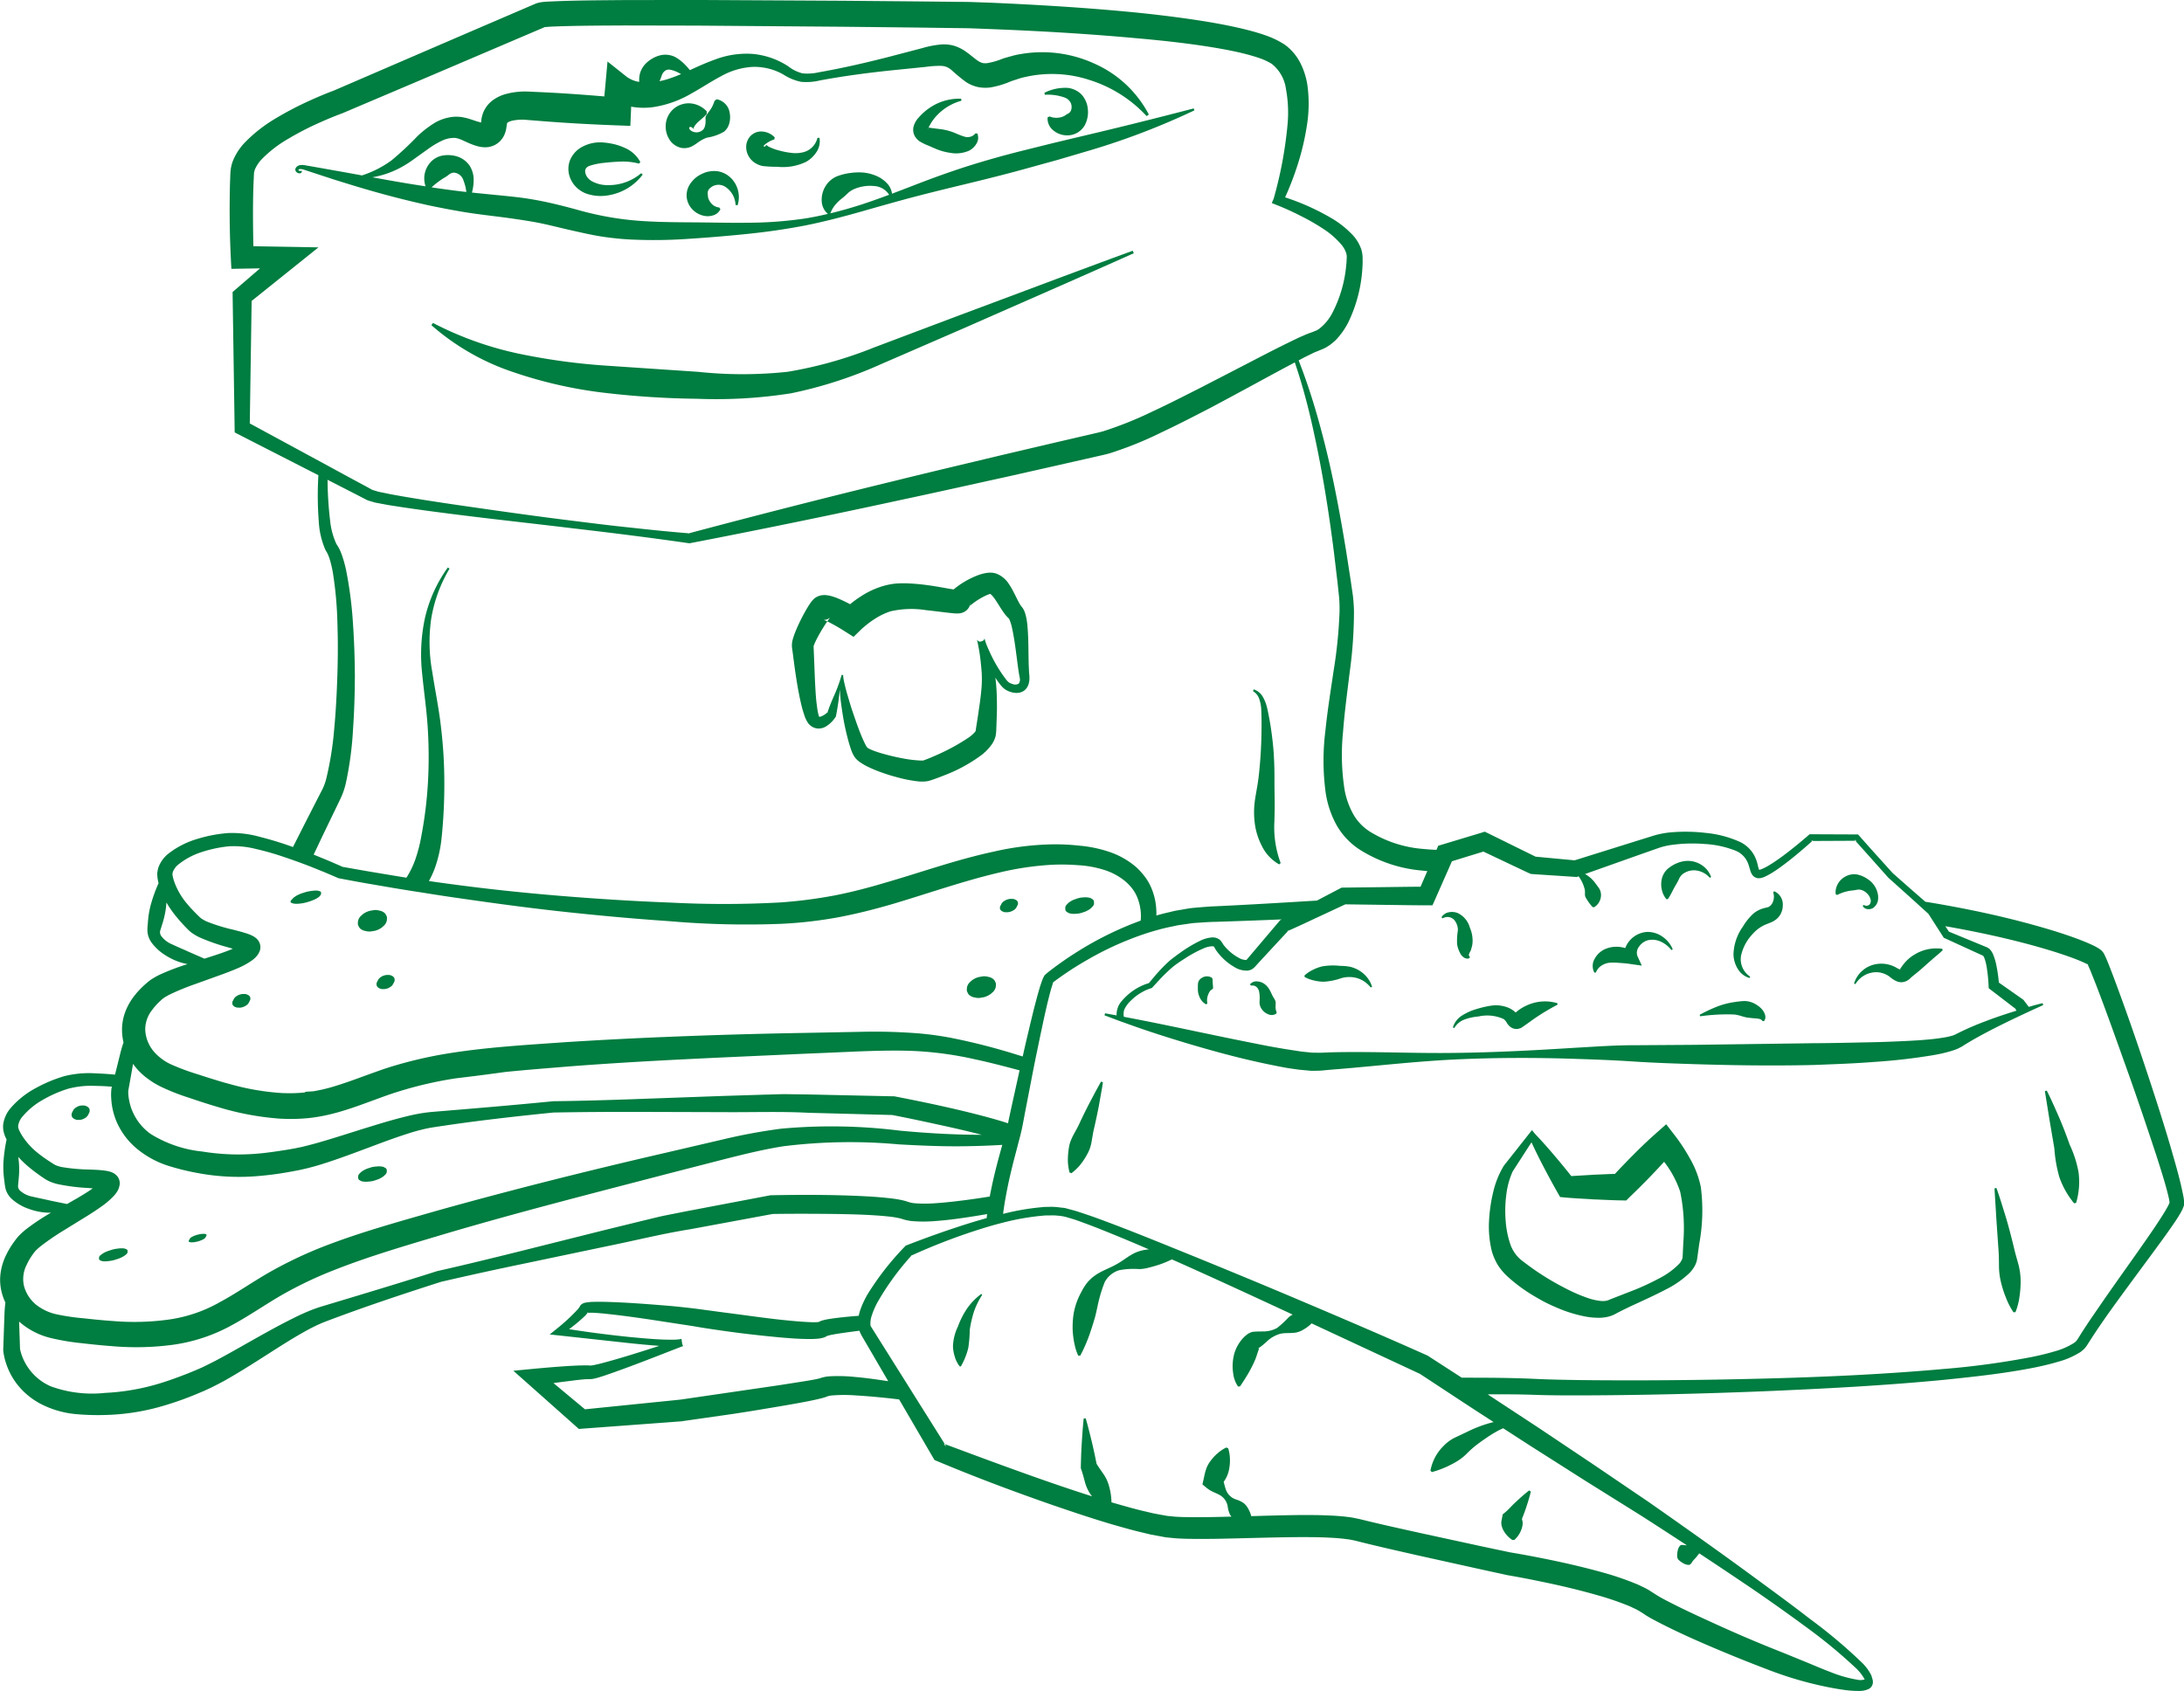 <svg xmlns="http://www.w3.org/2000/svg" width="234.898" height="181.901" viewBox="0 0 234.898 181.901">
  <g id="Gruppe_1587" data-name="Gruppe 1587" transform="translate(-845.378 -2949.546)">
    <path id="Pfad_3437" data-name="Pfad 3437" d="M888.523,2970.936q1.523.382,3.061.721c1.028.211,2.058.419,3.1.594,2.079.379,4.177.558,6.184.864,1.01.146,1.994.3,2.976.514s1.981.472,3,.7,2.058.47,3.126.644a30.636,30.636,0,0,0,3.208.337,52.716,52.716,0,0,0,6.332-.078c2.081-.133,4.154-.309,6.24-.522s4.162-.511,6.222-.907c2.058-.412,4.081-.943,6.088-1.513s4.01-1.144,6.02-1.666,4.017-1,6.029-1.49,4.018-1,6.019-1.56l3.006-.83,3-.884a78.207,78.207,0,0,0,11.708-4.443l-.078-.207c-4.035,1.053-8.04,2.052-12.078,3l-3.026.722-3.023.753q-3.028.746-6.02,1.681c-1.989.632-3.961,1.343-5.908,2.1q-1.2.465-2.394.917a1.959,1.959,0,0,0-.449-1.023,3.321,3.321,0,0,0-1.144-.853,4.9,4.9,0,0,0-1.379-.389,6.317,6.317,0,0,0-1.43.026,6.244,6.244,0,0,0-1.484.356,2.636,2.636,0,0,0-1.261,1.07,2.789,2.789,0,0,0-.411,1.615,1.877,1.877,0,0,0,.667,1.371c-.854.2-1.712.378-2.577.51a42.875,42.875,0,0,1-6.164.44c-2.063.025-4.145-.039-6.218-.042-2.068-.019-4.117-.038-6.127-.232a33.532,33.532,0,0,1-5.933-1.139c-.995-.27-2.012-.534-3.056-.764s-2.115-.418-3.164-.549c-1.718-.2-3.392-.341-5.049-.519a5.132,5.132,0,0,0,.185-1.491,2.838,2.838,0,0,0-.414-1.372,2.533,2.533,0,0,0-1.3-1,3.369,3.369,0,0,0-1.659-.113,2.3,2.3,0,0,0-1.386.859,2.578,2.578,0,0,0-.41,2.446c-.756-.117-1.512-.234-2.268-.361-1.153-.194-2.306-.4-3.461-.611a9.924,9.924,0,0,0,2.681-.861,11.237,11.237,0,0,0,1.744-1.059l1.569-1.123a9.137,9.137,0,0,1,1.51-.9,2.97,2.97,0,0,1,1.361-.293c.1,0,.2.036.292.045l.286.095c.233.094.514.228.825.367a6.885,6.885,0,0,0,1.1.4,3.171,3.171,0,0,0,.8.1,2.264,2.264,0,0,0,1.086-.291,2.167,2.167,0,0,0,.5-.384,2.774,2.774,0,0,0,.342-.456,2.733,2.733,0,0,0,.313-.919c.039-.235.055-.4.074-.485s.037-.071.044-.1a.462.462,0,0,1,.135-.089,2.073,2.073,0,0,1,.454-.152,5.18,5.18,0,0,1,1.473-.07l1.9.151c2.575.2,5.152.339,7.733.435l1.529.057.063-1.453.026-.619c.043.009.085.022.128.029a7.531,7.531,0,0,0,2.32.015,11.566,11.566,0,0,0,3.981-1.426c1.162-.643,2.2-1.343,3.263-1.9a7.811,7.811,0,0,1,3.3-.987,6.291,6.291,0,0,1,3.37.813,5.565,5.565,0,0,0,1.922.792,6.265,6.265,0,0,0,2.043-.156c2.5-.465,5.025-.8,7.561-1.068l3.808-.386a10.156,10.156,0,0,1,1.706-.106,1.805,1.805,0,0,1,.567.134,2.155,2.155,0,0,1,.481.309,19.159,19.159,0,0,0,1.522,1.263,3.8,3.8,0,0,0,1.3.564,4.112,4.112,0,0,0,1.395.044,9.58,9.58,0,0,0,2.1-.624c.291-.116.548-.183.82-.278a6.1,6.1,0,0,1,.822-.223,12.925,12.925,0,0,1,6.9.332,14.051,14.051,0,0,1,6.127,3.879l.243-.164a12.137,12.137,0,0,0-5.7-5.409,13.509,13.509,0,0,0-8.075-1.1,8.179,8.179,0,0,0-1.029.229c-.335.094-.7.185-1,.3a7.826,7.826,0,0,1-1.555.444,1.472,1.472,0,0,1-.5-.007,1.448,1.448,0,0,1-.442-.187c-.362-.214-.814-.648-1.468-1.1a4.427,4.427,0,0,0-1.2-.577,4.006,4.006,0,0,0-1.313-.137,10.232,10.232,0,0,0-2.072.391l-3.7.969c-2.471.632-4.953,1.2-7.458,1.64a5.433,5.433,0,0,1-1.746.11,4.138,4.138,0,0,1-1.532-.761,8.387,8.387,0,0,0-3.862-1.333,9.566,9.566,0,0,0-4.093.64c-.925.331-1.789.73-2.621,1.108a6.719,6.719,0,0,0-.534-.6,4.523,4.523,0,0,0-1.074-.824,2.372,2.372,0,0,0-1.715-.134,3.438,3.438,0,0,0-1.458.889,2.423,2.423,0,0,0-.664,1.5,2.862,2.862,0,0,0,0,.435,3.049,3.049,0,0,1-1.379-.573l-2.033-1.62-.244,2.689-.1,1.067c-2.088-.175-4.178-.328-6.271-.434l-1.965-.091a8.018,8.018,0,0,0-2.371.269,4.246,4.246,0,0,0-1.314.614,3.1,3.1,0,0,0-1.1,1.37,3.371,3.371,0,0,0-.208.828c-.01.1-.016.179-.02.251-.158-.035-.345-.089-.542-.153-.292-.094-.607-.209-.987-.316-.212-.05-.437-.1-.655-.131a6.043,6.043,0,0,0-.673-.023,4.814,4.814,0,0,0-2.319.774,11.068,11.068,0,0,0-1.665,1.309,33.668,33.668,0,0,1-2.773,2.594,11.18,11.18,0,0,1-3.2,1.636l-1.554-.283-3.073-.548-1.547-.27a1.5,1.5,0,0,0-.455-.009.669.669,0,0,0-.466.264.365.365,0,0,0-.053.344.44.44,0,0,0,.2.215.475.475,0,0,0,.268.062.232.232,0,0,0,.175-.1.245.245,0,0,0,.029-.176l-.218.029c0-.006,0-.011,0-.008a.254.254,0,0,1-.1-.051c-.032-.027-.053-.064-.049-.076s0,.018.03-.019c.086-.089.315-.065.535,0l1.477.484c.99.324,1.979.652,2.977.953C884.486,2969.851,886.493,2970.426,888.523,2970.936Zm46.745.581a4.313,4.313,0,0,1,.633-.6,7.339,7.339,0,0,0,.6-.526,2.461,2.461,0,0,1,.811-.533,4.34,4.34,0,0,1,2.074-.3,2.031,2.031,0,0,1,1.621.941c-1.047.391-2.1.767-3.159,1.11-1.044.331-2.1.63-3.159.888A3.1,3.1,0,0,1,935.268,2971.517Zm-42.14-2.829a3.45,3.45,0,0,0,.5-.332.969.969,0,0,1,.564-.242,1.178,1.178,0,0,1,1.043.876,4.739,4.739,0,0,1,.3,1.207c-.182-.021-.364-.039-.546-.061-1.064-.128-2.127-.276-3.191-.435A8.534,8.534,0,0,1,893.128,2968.688Zm23.757-11.512a.7.7,0,0,1,.572-.132,3.218,3.218,0,0,1,.944.35c.081.037.155.079.233.119a14.487,14.487,0,0,1-1.631.6c-.231.068-.461.119-.691.166a5.123,5.123,0,0,0,.222-.559A1.071,1.071,0,0,1,916.885,2957.176Zm-19.4,5.6-.063,0C897.461,2962.768,897.486,2962.765,897.487,2962.773Z" fill="#007d40"/>
    <path id="Pfad_3438" data-name="Pfad 3438" d="M948.646,2983.431l-9.26,3.493a44.33,44.33,0,0,1-9.285,2.615,45.285,45.285,0,0,1-9.626.007l-9.8-.66a68.254,68.254,0,0,1-9.59-1.313,36.41,36.41,0,0,1-9.139-3.287l-.17.239a25.6,25.6,0,0,0,8.734,5.026,47.3,47.3,0,0,0,9.865,2.248,93.477,93.477,0,0,0,9.962.643,51.708,51.708,0,0,0,10.133-.59,46.36,46.36,0,0,0,9.629-3.117l9.093-3.947c6.043-2.669,12.1-5.3,18.127-8l-.11-.271C961.009,2978.786,954.835,2981.128,948.646,2983.431Z" fill="#007d40"/>
    <path id="Pfad_3439" data-name="Pfad 3439" d="M946.2,2961.906a5.658,5.658,0,0,1,2.581-1.523l-.023-.218a5.64,5.64,0,0,0-3.24.88,6.083,6.083,0,0,0-1.349,1.165,2.26,2.26,0,0,0-.546,1.011,1.434,1.434,0,0,0,.111.9,1.635,1.635,0,0,0,.562.635,5.66,5.66,0,0,0,.947.46l.739.323a6.207,6.207,0,0,0,1.55.44,3.481,3.481,0,0,0,2.066-.221,1.948,1.948,0,0,0,.825-.8,1.172,1.172,0,0,0,.066-1.058l-.219,0a.928.928,0,0,1-.568.364,1.112,1.112,0,0,1-.532,0,8.724,8.724,0,0,1-1.082-.412,6.21,6.21,0,0,0-1.525-.41l-.8-.1c-.252-.031-.421-.058-.508-.074a1.314,1.314,0,0,1,.109-.216A4.772,4.772,0,0,1,946.2,2961.906Zm-.986,1.553c-.014-.006-.008-.051.011-.114C945.241,2963.4,945.231,2963.464,945.217,2963.459Z" fill="#007d40"/>
    <path id="Pfad_3440" data-name="Pfad 3440" d="M928.659,2964.542l.045-.215a2.032,2.032,0,0,0-1.632-.63,1.587,1.587,0,0,0-1.147.694,1.745,1.745,0,0,0-.277.734,1.993,1.993,0,0,0,.054.754,2.088,2.088,0,0,0,.733,1.091,2.375,2.375,0,0,0,1.013.442,14.1,14.1,0,0,0,1.549.077,5.76,5.76,0,0,0,3.061-.525,3.191,3.191,0,0,0,1.159-1.1,2.094,2.094,0,0,0,.3-1.493l-.219.007a2.09,2.09,0,0,1-1.662,1.574,3.329,3.329,0,0,1-1.16.037,8.023,8.023,0,0,1-1.235-.237,5.438,5.438,0,0,1-1.171-.421c-.275-.165-.223-.2-.294-.171a.394.394,0,0,0-.048.075c-.027.035-.056.077-.093.073-.073.037-.166-.022-.082-.132A3.034,3.034,0,0,1,928.659,2964.542Z" fill="#007d40"/>
    <path id="Pfad_3441" data-name="Pfad 3441" d="M908.832,2967.369a7.435,7.435,0,0,1,1.458-.3c.591-.068,1.252-.119,1.863-.141a6.712,6.712,0,0,1,1.951.218l.145-.166a3.409,3.409,0,0,0-1.746-1.557,5.727,5.727,0,0,0-1.108-.374,7.24,7.24,0,0,0-1.142-.176,4.048,4.048,0,0,0-2.533.632,2.884,2.884,0,0,0-1.025,1.254,2.58,2.58,0,0,0-.1,1.608,2.885,2.885,0,0,0,.711,1.263,3.1,3.1,0,0,0,1.137.745,4.746,4.746,0,0,0,2.372.18,5.768,5.768,0,0,0,3.687-2.228l-.161-.149a5.391,5.391,0,0,1-3.609,1.282,3.466,3.466,0,0,1-1.685-.414,1.559,1.559,0,0,1-.523-.466,1.186,1.186,0,0,1-.208-.568.537.537,0,0,1,.133-.414A.95.95,0,0,1,908.832,2967.369Z" fill="#007d40"/>
    <path id="Pfad_3442" data-name="Pfad 3442" d="M960.28,2961.755c-.064.041-.118.054-.16.079s-.085.068-.154.112a1.571,1.571,0,0,1-.635.242,1.924,1.924,0,0,1-1.076-.117l-.2.1a1.611,1.611,0,0,0,.668,1.447,2.334,2.334,0,0,0,1.705.474,2.143,2.143,0,0,0,1.631-1.093,3.017,3.017,0,0,0,.314-1.771,2.637,2.637,0,0,0-.706-1.549,2.508,2.508,0,0,0-1.428-.677,4.966,4.966,0,0,0-2.529.525l.045.215a5.323,5.323,0,0,1,2.2.322,1.188,1.188,0,0,1,.581.543,1.064,1.064,0,0,1,.076.662A.68.68,0,0,1,960.28,2961.755Z" fill="#007d40"/>
    <path id="Pfad_3443" data-name="Pfad 3443" d="M920.224,2962.921c.246-.309.691-.6,1.164-1.107l0-.293a2.728,2.728,0,0,0-1.7-.851,2.475,2.475,0,0,0-1.109.147,2.407,2.407,0,0,0-1.116.836,2.466,2.466,0,0,0-.482,1.317,2.612,2.612,0,0,0,.372,1.544,2.006,2.006,0,0,0,1.366.952,1.85,1.85,0,0,0,1.211-.254c.306-.17.532-.37.763-.507a3.5,3.5,0,0,1,.721-.351,5.14,5.14,0,0,0,1.835-.643,1.7,1.7,0,0,0,.57-.912,2.435,2.435,0,0,0,.045-1.077,1.75,1.75,0,0,0-1.4-1.5l-.235.174a3.529,3.529,0,0,1-.64,1.212c-.092.123-.166.23-.232.33a.54.54,0,0,0-.095.359c.014.316.032.947-.31,1.241a1.031,1.031,0,0,1-1.217.087c-.175-.11-.267-.282-.21-.371s.213-.059.308.03a1.22,1.22,0,0,0,.184.138c.041.011.057,0,.039-.011,0-.025-.12.008-.06-.12A1.1,1.1,0,0,1,920.224,2962.921Z" fill="#007d40"/>
    <path id="Pfad_3444" data-name="Pfad 3444" d="M923.391,2969.646a2.457,2.457,0,0,1,1.1,1.949l.217.033a2.911,2.911,0,0,0-.588-2.8,2.641,2.641,0,0,0-1.479-.848,2.966,2.966,0,0,0-1.761.267,3.038,3.038,0,0,0-1.422,1.333,2.207,2.207,0,0,0-.228,1.109,2.174,2.174,0,0,0,.374,1.08,2.382,2.382,0,0,0,1.668,1.021,1.944,1.944,0,0,0,.945-.126,1.236,1.236,0,0,0,.643-.614l-.121-.182a1.276,1.276,0,0,1-.928-.533,1.384,1.384,0,0,1-.291-.64,1.962,1.962,0,0,0-.032-.337.729.729,0,0,1,.28-.595A1.335,1.335,0,0,1,923.391,2969.646Z" fill="#007d40"/>
    <path id="Pfad_3445" data-name="Pfad 3445" d="M930.566,3019.27l.021.116.038.271.074.574c.2,1.541.414,3.087.754,4.648.085.388.176.781.3,1.18.058.2.122.4.2.611a3,3,0,0,0,.382.717,1.446,1.446,0,0,0,.409.345,1.368,1.368,0,0,0,.526.175,1.519,1.519,0,0,0,.919-.2,3.223,3.223,0,0,0,1.015-.972l.074-.1.016-.085c.165-.823.292-1.694.372-2.5l.032-.335c.016.181.026.361.042.542.059.749.17,1.493.287,2.231s.271,1.482.457,2.215c.09.372.191.739.308,1.116.064.191.122.377.2.579a3.072,3.072,0,0,0,.372.674,2.594,2.594,0,0,0,.637.548,6.1,6.1,0,0,0,.563.329c.367.186.728.345,1.1.494a19.538,19.538,0,0,0,2.21.717,14.225,14.225,0,0,0,2.358.452,4.051,4.051,0,0,0,.781-.016,1.908,1.908,0,0,0,.292-.059l.17-.048.293-.1c.377-.128.733-.266,1.094-.409a16.7,16.7,0,0,0,4.149-2.263,5.741,5.741,0,0,0,.972-1.005,2.771,2.771,0,0,0,.425-.812,1.315,1.315,0,0,0,.069-.277c.016-.09.032-.217.032-.239l.021-.276c.027-.744.058-1.487.074-2.242,0-.759-.005-1.519-.058-2.284-.027-.377-.058-.749-.117-1.142a8.341,8.341,0,0,0,.531.749,2.776,2.776,0,0,0,.462.473,2.413,2.413,0,0,0,.617.308,2.08,2.08,0,0,0,.7.117,1.4,1.4,0,0,0,.791-.25,1.375,1.375,0,0,0,.478-.706,2.273,2.273,0,0,0,.091-.712,3.1,3.1,0,0,0-.022-.324l-.021-.261-.026-.536c-.059-1.461-.006-2.943-.155-4.5a6.536,6.536,0,0,0-.228-1.248,2.161,2.161,0,0,0-.462-.834,2.408,2.408,0,0,1-.186-.3c-.308-.547-.59-1.259-1.084-2.008a2.821,2.821,0,0,0-1.328-1.137,1.977,1.977,0,0,0-.621-.122,2.774,2.774,0,0,0-.494.032,5.043,5.043,0,0,0-.739.181,9.241,9.241,0,0,0-2.263,1.184c-.17.122-.34.25-.526.409l-.43-.069c-.717-.127-1.466-.265-2.226-.372a23.321,23.321,0,0,0-2.348-.217,10.522,10.522,0,0,0-1.28.031,7.542,7.542,0,0,0-1.339.271,9.031,9.031,0,0,0-2.353,1.1,11.662,11.662,0,0,0-1.015.728c-.048.042-.095.079-.143.117-.409-.218-.829-.425-1.3-.622a6.156,6.156,0,0,0-.7-.244,3.333,3.333,0,0,0-.489-.1,2.045,2.045,0,0,0-.377-.016,2.517,2.517,0,0,0-.281.032,2.02,2.02,0,0,0-.383.133,1.714,1.714,0,0,0-.239.143l-.106.085-.037.037c-.048.043-.1.1-.128.128-.069.079-.106.133-.154.191a3.535,3.535,0,0,0-.207.3c-.128.191-.234.372-.34.558a19.43,19.43,0,0,0-1.1,2.225c-.079.2-.159.4-.233.627-.038.112-.075.234-.112.372a2.363,2.363,0,0,0-.074.558,1.492,1.492,0,0,0,.016.265A.141.141,0,0,0,930.566,3019.27Zm2.332-.261.069-.18c.053-.138.128-.292.2-.441a17.366,17.366,0,0,1,1.095-1.86c.031-.047.063-.095.1-.138-.122-.053-.239-.1-.324-.132-.048-.016-.09-.027-.074-.027a.4.4,0,0,0,.085,0,1.323,1.323,0,0,0,.138-.021.848.848,0,0,0,.249-.085,1.1,1.1,0,0,0,.176-.106c.026-.022.053-.043.074-.064-.037.042-.079.095-.127.159-.064.085-.133.181-.2.276.021.011.037.016.059.027a20.378,20.378,0,0,1,1.827,1.046l.935.59.829-.807c.175-.165.457-.4.7-.59a8.713,8.713,0,0,1,.786-.553,7.283,7.283,0,0,1,1.642-.791,10.052,10.052,0,0,1,3.824-.133c.707.075,1.424.165,2.168.255l.573.064.325.032a2.985,2.985,0,0,0,.494,0l.148-.016.1-.021a1.6,1.6,0,0,0,.181-.064,1.059,1.059,0,0,0,.3-.165,1.336,1.336,0,0,0,.415-.515l-.069.069c.016-.021.026-.037.042-.058l.016-.038a.733.733,0,0,0,.043-.09.822.822,0,0,0,.063-.234.7.7,0,0,1-.085.33.041.041,0,0,1-.01.021c.074-.069.17-.149.265-.223a7.655,7.655,0,0,1,1.594-.967,2.93,2.93,0,0,1,.329-.117.13.13,0,0,1,.043,0c-.011-.011-.021-.016-.027-.022a.049.049,0,0,1-.032-.01c-.021-.016-.005-.011.032.01a.119.119,0,0,0,.048.011c.011,0,0,0-.021.011a1.484,1.484,0,0,1,.266.26c.377.446.706,1.089,1.2,1.785a4.361,4.361,0,0,0,.494.568c-.032-.058.032.006.085.123a4.95,4.95,0,0,1,.282.9c.3,1.366.457,2.848.658,4.33l.085.568.053.287c.016.074.027.149.038.223a.715.715,0,0,1-.112.6.736.736,0,0,1-.643.048,1.877,1.877,0,0,1-.382-.154,1.73,1.73,0,0,1-.314-.313,15.1,15.1,0,0,1-1.795-3.012c0-.006-.005-.011-.005-.016-.112-.239-.218-.478-.314-.717a5.074,5.074,0,0,1-.17-.494,1.566,1.566,0,0,1-.048-.213v-.01l-.01.026c-.011.037.005.027-.064.144.037.058-.457.3-.579.138a.518.518,0,0,1-.149-.123l-.026-.047c.016.063.074.286.106.446l.037.2.064.33c.133.717.212,1.445.276,2.162a11.705,11.705,0,0,1,.011,2.109c-.059.706-.149,1.424-.261,2.141-.095.717-.212,1.439-.329,2.172l-.037.271c0,.011,0,.022-.005.027,0,.032-.006.005-.006.005l.006-.005a.008.008,0,0,0-.011,0,1.085,1.085,0,0,1-.112.149,3.869,3.869,0,0,1-.616.531,22.162,22.162,0,0,1-3.618,1.96c-.318.143-.648.282-.966.4l-.229.085-.069.026h0c-.005,0-.016,0-.021.006a2.821,2.821,0,0,1-.309,0,13.531,13.531,0,0,1-2.007-.255c-.691-.128-1.382-.3-2.051-.489-.335-.095-.664-.2-.967-.318-.154-.059-.3-.117-.425-.181s-.218-.128-.228-.128a1.124,1.124,0,0,1-.186-.281c-.075-.138-.149-.292-.223-.446-.144-.314-.282-.648-.415-.983-.26-.669-.494-1.36-.733-2.051s-.441-1.4-.648-2.1c-.1-.351-.186-.707-.271-1.057-.042-.175-.08-.356-.106-.531-.016-.091-.021-.176-.032-.261v-.122c-.005-.037.005-.026-.032,0a.089.089,0,0,1-.1-.01.057.057,0,0,1-.026-.022c-.064.229-.133.457-.207.68-.186.558-.394,1.089-.606,1.567-.276.622-.51,1.19-.707,1.785a.254.254,0,0,1,.038-.037l-.091.186c.016-.048.032-.1.053-.149a2.061,2.061,0,0,1-.711.468c-.112.042-.192.032-.2.01a.081.081,0,0,1-.011-.026s-.048-.059-.016-.043c0-.016-.058-.191-.09-.34s-.064-.329-.085-.5c-.048-.356-.1-.728-.128-1.1-.063-.749-.1-1.509-.132-2.274l-.091-2.295-.042-1.03C932.872,3019.1,932.882,3019.041,932.9,3019.009Z" fill="#007d40"/>
    <path id="Pfad_3446" data-name="Pfad 3446" d="M1080.191,3078.151c-.329-1.7-.791-3.246-1.243-4.834-.914-3.156-1.933-6.269-2.969-9.377s-2.12-6.194-3.273-9.28l-.446-1.158c-.159-.4-.3-.765-.515-1.211l-.085-.17a1.613,1.613,0,0,0-.207-.271,1.164,1.164,0,0,0-.17-.154c-.07-.048-.16-.117-.218-.149l-.176-.1a6.731,6.731,0,0,0-.626-.313c-.4-.186-.8-.34-1.2-.5-1.577-.6-3.16-1.083-4.759-1.529-3.188-.893-6.418-1.6-9.663-2.184-.728-.133-1.451-.255-2.184-.372q-1.761-1.53-3.511-3.081c-1.211-1.344-2.433-2.688-3.628-4.048l-.1-.111h-.154l-4.92-.021h-.132l-.107.09c-.9.781-1.832,1.546-2.783,2.252-.478.351-.967.691-1.466.994a5.886,5.886,0,0,1-.744.387,1.27,1.27,0,0,1-.314.1c-.005,0-.01,0-.016,0h-.005a1.331,1.331,0,0,1-.074-.218l-.106-.43a3.948,3.948,0,0,0-.372-.951,3.448,3.448,0,0,0-1.525-1.408,11.611,11.611,0,0,0-3.671-.961,18.348,18.348,0,0,0-3.745-.059,9.254,9.254,0,0,0-1.907.372l-1.726.537-6.715,2.1-4.2-.393-5.115-2.518-.346-.17-.377.117-4.191,1.264-.441.133-.186.425-.005.016c-.447-.016-.888-.048-1.323-.09a12.835,12.835,0,0,1-5.652-1.759,5.349,5.349,0,0,1-1.918-1.891,8.5,8.5,0,0,1-.983-2.693,24.1,24.1,0,0,1-.175-6.205c.159-2.125.451-4.26.712-6.423a48.083,48.083,0,0,0,.467-6.592,16.866,16.866,0,0,0-.117-1.7l-.234-1.625-.5-3.219c-.706-4.293-1.5-8.574-2.629-12.782-.553-2.1-1.185-4.191-1.929-6.236-.175-.484-.356-.962-.542-1.44l.606-.319c.212-.111.42-.207.627-.308s.425-.218.6-.281l.659-.271a3.742,3.742,0,0,0,.441-.207l.4-.25a6.17,6.17,0,0,0,.691-.584,6.769,6.769,0,0,0,.552-.654,6.12,6.12,0,0,0,.463-.68,7.019,7.019,0,0,0,.382-.706,15.555,15.555,0,0,0,1.45-5.945c.022-.249.006-.51.011-.77a4.214,4.214,0,0,0-.032-.468,4.54,4.54,0,0,0-.106-.483,4.371,4.371,0,0,0-.9-1.525,10.272,10.272,0,0,0-2.449-1.923,25.175,25.175,0,0,0-4.85-2.162,32.194,32.194,0,0,0,1.323-3.431,27.288,27.288,0,0,0,1-4.176,14.739,14.739,0,0,0,.075-4.462,7.88,7.88,0,0,0-.728-2.322,5.565,5.565,0,0,0-1.684-2.018,9.354,9.354,0,0,0-2.083-1.015c-.674-.239-1.333-.425-2-.595-1.323-.335-2.64-.59-3.958-.818-2.629-.441-5.259-.765-7.883-1.036-5.259-.52-10.518-.839-15.777-1.068l-1.982-.069c-.706-.021-1.323-.016-1.992-.026l-3.936-.043-7.868-.069-15.745-.085-7.878.011c-2.641.026-5.238.026-7.942.154-.17.005-.335.016-.532.032a4.223,4.223,0,0,0-.748.111l-.133.038c-.048.015-.1.026-.107.031l-.111.054-.223.095-.452.191-1.811.781-3.613,1.551-7.224,3.113-7.225,3.119-.9.388-.112.047-.09.038-.239.09-.478.186c-.627.255-1.248.52-1.865.8a35.975,35.975,0,0,0-3.617,1.891,15.908,15.908,0,0,0-3.374,2.64,6.235,6.235,0,0,0-1.312,2.093,5.091,5.091,0,0,0-.17.7l-.042.361-.011.261-.037,1c-.064,2.672-.042,5.3.09,7.958l.059,1.189,1.158-.021,1.928-.032-2.576,2.221-.377.324.005.462.212,14.141.006.5.419.217,8.585,4.388a36.479,36.479,0,0,0,.042,4.989,8.83,8.83,0,0,0,.686,2.98c.053.117.17.3.191.345a2.156,2.156,0,0,1,.127.255,5.383,5.383,0,0,1,.208.584,12.807,12.807,0,0,1,.3,1.307,40.4,40.4,0,0,1,.494,5.536c.064,1.864.053,3.739-.01,5.615s-.154,3.739-.33,5.593a34.472,34.472,0,0,1-.855,5.414,6.055,6.055,0,0,1-.4,1.126l-.648,1.259-1.291,2.528-1.248,2.465-.542-.191c-1.009-.35-2.035-.653-3.086-.919a11,11,0,0,0-3.331-.393,15.163,15.163,0,0,0-3.262.611,9.313,9.313,0,0,0-3.07,1.525,3.371,3.371,0,0,0-1.2,1.62,3.635,3.635,0,0,0-.106.584,3.845,3.845,0,0,0,.042.584c.027.155.059.309.1.457v.01a16.147,16.147,0,0,0-.841,2.336,9.752,9.752,0,0,0-.3,1.8l-.039.455-.019.242,0,.334a2.363,2.363,0,0,0,.427,1.2,5.363,5.363,0,0,0,1.559,1.42,6.775,6.775,0,0,0,1.757.788c.192.052.385.093.578.136l-.013,0a24.208,24.208,0,0,0-2.943,1.115,7.594,7.594,0,0,0-.818.447,3.8,3.8,0,0,0-.43.308c-.138.106-.229.191-.345.292a9.192,9.192,0,0,0-1.238,1.323,6.464,6.464,0,0,0-.935,1.7,5.453,5.453,0,0,0-.33,2,5.943,5.943,0,0,0,.16,1.238c-.138.4-.255.807-.356,1.216l-.558,2.247c-.7-.069-1.392-.111-2.1-.138a10.876,10.876,0,0,0-3.347.3,15.23,15.23,0,0,0-3.06,1.275,9.432,9.432,0,0,0-2.693,2.13,3.442,3.442,0,0,0-.834,1.833,3.682,3.682,0,0,0,.021.595,4.566,4.566,0,0,0,.16.568c.058.144.122.276.191.415v.005l0,0a16.394,16.394,0,0,0-.339,2.466,9.821,9.821,0,0,0,.077,1.821l.056.453.032.241.065.328a2.376,2.376,0,0,0,.666,1.08,5.363,5.363,0,0,0,1.82,1.065,6.757,6.757,0,0,0,1.882.405c.2.012.4.011.592.014l-.008,0h-.075a23.931,23.931,0,0,0-2.576,1.705,7.15,7.15,0,0,0-.7.606,3.706,3.706,0,0,0-.361.388c-.111.138-.186.234-.276.361a9.193,9.193,0,0,0-.935,1.551,6.4,6.4,0,0,0-.563,1.86,5.356,5.356,0,0,0,.1,2.018,5.458,5.458,0,0,0,.414,1.164v.01c-.053.425-.085.845-.1,1.265l-.133,3.819v.032l.005.058a6.233,6.233,0,0,0,.181.962,7.834,7.834,0,0,0,.292.876,7.4,7.4,0,0,0,.9,1.621,7.81,7.81,0,0,0,2.837,2.358,10.257,10.257,0,0,0,3.448.994,26.308,26.308,0,0,0,3.394.106,24.133,24.133,0,0,0,6.651-1.132c1.068-.329,2.115-.711,3.129-1.136l.76-.319.781-.361c.5-.25,1-.505,1.487-.776,1.918-1.084,3.724-2.268,5.53-3.416.9-.573,1.806-1.137,2.72-1.657.457-.26.914-.51,1.371-.733a14.755,14.755,0,0,1,1.413-.606c4.005-1.514,8.1-2.879,12.191-4.186q4.431-1.028,8.882-1.949l8.941-1.876c2.985-.6,5.944-1.349,8.951-1.827l8.893-1.647c1.647-.026,3.3-.026,4.956-.016,1.679.011,3.358.032,5.026.106.828.043,1.657.091,2.464.181a9.827,9.827,0,0,1,1.137.175,1.528,1.528,0,0,1,.229.059l.329.1a5.193,5.193,0,0,0,.776.154,14.921,14.921,0,0,0,2.719-.011c.872-.064,1.727-.165,2.572-.287.961-.133,1.912-.287,2.858-.451-.022.143-.037.292-.053.435-.526.149-1.047.3-1.568.457-2.379.733-4.717,1.567-7.049,2.47l-.08.027-.079.08v.005a30.047,30.047,0,0,0-3.99,5.089,9.856,9.856,0,0,0-.738,1.519,5.355,5.355,0,0,0-.255.861c-.755.058-1.509.127-2.274.218-.265.032-.531.069-.8.111a6.25,6.25,0,0,0-.9.192,1.615,1.615,0,0,0-.164.063c-.032.016-.054.022-.1.048a.084.084,0,0,0-.038.027h-.005a1.809,1.809,0,0,1-.223.026c-.212.011-.452.011-.7,0-.983-.042-2.013-.138-3.033-.244-2.051-.218-4.107-.526-6.168-.786l-3.081-.415c-1.073-.127-2.088-.244-3.139-.329-2.088-.17-4.171-.335-6.279-.4-.532-.016-1.058-.026-1.6-.01a5.042,5.042,0,0,0-.887.085,1,1,0,0,0-.393.159.734.734,0,0,0-.09.074.644.644,0,0,0-.112.154l-.021.043-.011.01c-.005.011-.005.016-.01.027a1.984,1.984,0,0,1-.181.244,20.267,20.267,0,0,1-2.231,2.067l-.792.643.988.106,7.528.823q1.626.175,3.267.3c-2.072.664-4.149,1.333-6.221,1.875-.3.08-.6.149-.876.2a2.865,2.865,0,0,1-.3.042v0l-.074-.005-.154-.011c-.1,0-.176,0-.266,0-.68-.005-1.307.032-1.95.069-1.269.08-2.528.191-3.793.308l-2.061.2,1.578,1.4,5.153,4.579.313.282.447-.037,5.391-.4,2.7-.2,1.349-.1.675-.053.335-.021c.069-.011.09,0,.2-.021l.17-.027,5.35-.765c1.779-.271,3.559-.568,5.339-.871.887-.154,1.779-.308,2.672-.483.451-.091.892-.181,1.365-.3.117-.027.234-.058.377-.1l.1-.031.149-.054c.138-.053.106-.037.122-.047a2.045,2.045,0,0,1,.43-.091,16.5,16.5,0,0,1,2.513-.016q1.314.079,2.645.208,1.06.1,2.12.233l3.655,6.269.148.249.287.117c4.107,1.727,8.266,3.283,12.468,4.744,2.109.723,4.218,1.434,6.37,2.067,1.078.308,2.151.621,3.261.876l.824.2.85.159c.287.048.563.112.86.154l.9.091c1.174.09,2.269.074,3.4.074s2.231-.032,3.341-.058c2.221-.053,4.431-.117,6.625-.133,1.1,0,2.194,0,3.267.058.536.022,1.068.064,1.583.122.25.038.52.059.754.107s.446.085.738.164c2.184.553,4.335,1.031,6.5,1.525l6.5,1.44,1.625.356.813.175.4.09c.132.032.324.069.457.09,1.073.186,2.156.394,3.229.617,2.147.435,4.287.94,6.37,1.54a31,31,0,0,1,3.028,1.026,7.433,7.433,0,0,1,.7.308,5.583,5.583,0,0,1,.648.334l.287.176.143.09.213.143c.154.107.281.176.414.255s.261.154.388.218c2.029,1.084,4.043,2,6.1,2.879s4.117,1.716,6.205,2.508a39.261,39.261,0,0,0,6.459,1.9c.553.112,1.111.213,1.679.292a10.479,10.479,0,0,0,1.753.133,2.309,2.309,0,0,0,1.02-.2.836.836,0,0,0,.457-.6,1.086,1.086,0,0,0-.075-.584,1.9,1.9,0,0,0-.09-.308,5.174,5.174,0,0,0-1.089-1.435,54.986,54.986,0,0,0-5.493-4.611c-1.88-1.461-3.8-2.863-5.71-4.265-3.831-2.821-7.709-5.562-11.6-8.288l-5.892-4-5.918-3.963-5.556-3.649h.079c1.637-.011,3.257-.006,4.866.048,1.663.063,3.294.063,4.936.063,6.555-.016,13.094-.175,19.639-.435,6.539-.276,13.079-.611,19.607-1.243,3.262-.335,6.524-.686,9.775-1.334.808-.17,1.62-.356,2.428-.6a8.607,8.607,0,0,0,2.417-1.046,2.383,2.383,0,0,0,.292-.234,1.553,1.553,0,0,0,.282-.3c.042-.058.1-.128.127-.17l.08-.128.164-.254c.213-.34.436-.68.659-1.015.446-.675.914-1.344,1.381-2.013,1.892-2.651,3.857-5.254,5.791-7.91.483-.664.961-1.334,1.429-2.03.233-.35.462-.706.68-1.11a2.729,2.729,0,0,0,.17-.377l.079-.2a3.2,3.2,0,0,0,.032-.329A4.433,4.433,0,0,0,1080.191,3078.151Zm-70.323-34.668.17.08.164.01,4.558.3.2.016.154-.059.048-.015a3.1,3.1,0,0,1,.286.44,3.739,3.739,0,0,1,.309.739c.021.064.042.133.058.2.085.324-.042.658.122.919a5.757,5.757,0,0,0,.723,1l.148.032h.016a1.543,1.543,0,0,0,.749-1.285,1.369,1.369,0,0,0-.318-.909c-.085-.122-.176-.239-.255-.35a3.537,3.537,0,0,0-.962-.925,1.857,1.857,0,0,0-.191-.106l6.082-2.157,1.706-.6a7.369,7.369,0,0,1,1.615-.388,16.436,16.436,0,0,1,3.468-.09,10.65,10.65,0,0,1,3.326.722,2.4,2.4,0,0,1,1.137.951,2.747,2.747,0,0,1,.308.717l.133.441a1.621,1.621,0,0,0,.286.574.865.865,0,0,0,.415.25.552.552,0,0,0,.212.026c.069,0,.133,0,.2-.011a2.168,2.168,0,0,0,.536-.185,8.044,8.044,0,0,0,.84-.473c.526-.335,1.014-.7,1.5-1.073.93-.723,1.817-1.477,2.688-2.263h-.144l.245-.091c-.032.032-.069.059-.1.091l4.627-.022c-.032-.037-.069-.074-.1-.111l.25.111h-.149c1.184,1.313,2.358,2.641,3.538,3.963l.01.011.016.016q1.323,1.179,2.641,2.369c.552.5,1.1,1,1.652,1.5l.738,1.148.855,1.333.064.1.128.053,3.793,1.737.239.106c.021.016.085.038.085.048a1.5,1.5,0,0,1,.138.287,5.033,5.033,0,0,1,.228.919,16.932,16.932,0,0,1,.207,2.014l.011.26.223.17,2.608,2-.058-.079.138.143-.08-.064.165.239c-.1.032-.191.059-.287.091-1.025.324-2.045.658-3.054,1.051a30.01,30.01,0,0,0-3,1.3c-.117.053-.266.143-.351.17s-.159.069-.271.095c-.223.059-.441.117-.7.16-.483.085-.993.154-1.509.207-1.036.106-2.082.164-3.139.212s-2.109.091-3.172.112c-2.119.042-4.244.1-6.369.106l-12.776.175-6.385.043c-2.168-.011-4.3.154-6.439.271-4.271.271-8.537.5-12.808.552-4.276.069-8.547-.149-12.839-.074-.537.01-1.073.032-1.615.053-.292.021-.505,0-.733,0l-.346-.005-.371-.038-.755-.079-.77-.117c-.51-.08-1.031-.154-1.551-.25-.1-.016-.207-.032-.308-.053-.3-.048-.595-.106-.893-.159-.637-.122-1.275-.25-1.912-.377-1.036-.208-2.083-.415-3.119-.633-.7-.143-1.4-.292-2.093-.435H974.7c-2.725-.574-5.456-1.148-8.207-1.668l-.239-.048a1.513,1.513,0,0,1,.047-.776,3.027,3.027,0,0,1,.712-.966,5.306,5.306,0,0,1,1.015-.8,5.627,5.627,0,0,1,.568-.308c.1-.042.2-.085.3-.122l.377-.133.855-.929c.266-.287.542-.558.824-.824.207-.2.425-.388.642-.568a13.013,13.013,0,0,1,1.074-.749,1.038,1.038,0,0,1,.106-.069,13.217,13.217,0,0,1,2.008-1.095,2.7,2.7,0,0,1,.961-.249c.3.053.1-.075.463.478a6.156,6.156,0,0,0,1.907,1.742,2.5,2.5,0,0,0,1.46.4,1.194,1.194,0,0,0,.255-.059.769.769,0,0,0,.255-.122,1.716,1.716,0,0,0,.213-.17l.1-.106.4-.441,3.128-3.379-.106.048.213-.165-.107.117q1.5-.669,2.991-1.381a1.378,1.378,0,0,0,.133-.058l3.028-1.413,4.266.058c1.487.016,2.975.048,4.462.048h.643l.266-.595.281-.643,1.015-2.295.531-1.206,3.384-1.041,4.866,2.306h0Zm-4.835-2.4.03,0-.03,0c-.09-.006-.186-.016-.276-.022h0C1004.847,3041.066,1004.943,3041.076,1005.033,3041.082Zm-132.79-45.988.2-13.175,4.755-3.814,2.433-1.95-3.155-.058-3.847-.064c-.042-2.21-.069-4.43.011-6.63l.043-.961.01-.234a.892.892,0,0,0,.016-.122c0-.08.053-.17.064-.26a3.758,3.758,0,0,1,.8-1.2,13.182,13.182,0,0,1,2.826-2.162,31.781,31.781,0,0,1,3.357-1.731c.579-.261,1.169-.51,1.759-.744l.44-.17.218-.08.144-.058.111-.048.9-.383,7.246-3.075,7.236-3.087,3.622-1.546,1.807-.77.451-.191.229-.1.111-.048a.027.027,0,0,1,.016,0l-.016.016c-.016.005-.026.005-.032.011.032,0,.176-.016.261-.022.127-.016.292-.021.446-.031,2.539-.107,5.19-.107,7.8-.123l7.857.016,15.73.122,7.862.085,3.936.054c.643.01,1.334.01,1.939.031l1.955.075c5.217.2,10.439.5,15.623.972,2.593.228,5.18.5,7.73.892,1.269.2,2.539.42,3.761.712.611.149,1.211.308,1.779.5a7.062,7.062,0,0,1,1.467.658,4.138,4.138,0,0,1,1.545,2.726,13.87,13.87,0,0,1,.17,3.814,43.859,43.859,0,0,1-1.487,7.958l-.207.488.531.213a27.982,27.982,0,0,1,2.571,1.168,22.526,22.526,0,0,1,2.423,1.387,8.814,8.814,0,0,1,1.986,1.737,2.676,2.676,0,0,1,.516.962c.005.074.032.148.032.223s.01.117,0,.249c-.016.223-.016.441-.048.67a13.754,13.754,0,0,1-1.461,5.137,5.083,5.083,0,0,1-1.5,1.816l-.213.128c-.074.042-.148.053-.218.09l-.106.043-.18.069-.393.143c-.277.1-.473.2-.712.3s-.462.207-.68.313c-.17.08-.34.16-.505.245l-.34.164c-1.471.718-2.9,1.467-4.335,2.21l-5.11,2.641c-1.705.86-3.411,1.737-5.132,2.534a39.85,39.85,0,0,1-5.142,2.071c-.393.128-.893.229-1.355.34l-1.4.324-2.81.654-5.61,1.317c-3.74.9-7.485,1.774-11.214,2.7q-11.172,2.717-22.285,5.679c.032.005.069.005.1.01l-.175.011a.423.423,0,0,0,.074-.021c-2.051-.165-4.1-.372-6.141-.6-2.082-.212-4.16-.472-6.231-.733-4.155-.51-8.293-1.1-12.431-1.7-2.067-.3-4.133-.616-6.184-.972-.509-.095-1.03-.175-1.524-.287l-.754-.154-.186-.042-.149-.048-.3-.09a1.071,1.071,0,0,1-.335-.149l-.34-.186-.69-.372-1.381-.744-2.216-1.206-.881-.478Zm7.942,44.123,1.232-2.55.616-1.28a8.135,8.135,0,0,0,.532-1.551,36.549,36.549,0,0,0,.781-5.8c.132-1.912.191-3.825.2-5.732-.011-1.912-.074-3.819-.207-5.726a42.407,42.407,0,0,0-.744-5.732,13.076,13.076,0,0,0-.393-1.445,7.533,7.533,0,0,0-.292-.739c-.064-.122-.128-.244-.207-.372-.1-.159-.112-.175-.165-.27a7.921,7.921,0,0,1-.659-2.5,39.807,39.807,0,0,1-.271-4.362l1.631.834,1.4.718.7.361.35.18a1.784,1.784,0,0,0,.383.165l.451.133.223.064.2.037.791.149c.526.106,1.042.17,1.562.255,2.083.318,4.154.589,6.237.85,4.154.525,8.314.972,12.468,1.476,4.159.484,8.308,1,12.457,1.6l.069.01.106-.021h.006q11.331-2.191,22.6-4.638c3.761-.8,7.517-1.641,11.268-2.464l5.63-1.27,2.811-.638,1.407-.318c.473-.112.919-.2,1.445-.356a39.58,39.58,0,0,0,5.536-2.247c1.763-.829,3.479-1.716,5.2-2.609,3.055-1.615,6.088-3.3,9.1-4.9h0c.154.462.308.924.452,1.386.642,2.056,1.168,4.154,1.62,6.263.919,4.213,1.594,8.484,2.135,12.766l.383,3.219.17,1.6a14.9,14.9,0,0,1,.053,1.546,50.3,50.3,0,0,1-.632,6.348c-.314,2.136-.664,4.287-.887,6.481a25.635,25.635,0,0,0,.037,6.752,10.461,10.461,0,0,0,1.158,3.41,7.633,7.633,0,0,0,2.587,2.7,14.911,14.911,0,0,0,6.608,2.194c.192.021.378.042.569.053l-.728,1.684c-1.27.005-2.545.027-3.814.043l-4.462.053-.224.005-.17.09-2.475,1.3c-3.628.224-7.251.441-10.874.611-.8.027-1.663.112-2.5.181-.425.048-.84.133-1.254.2l-.627.106-.616.149c-.473.106-.94.228-1.4.361a5.543,5.543,0,0,0-.01-.67,6.658,6.658,0,0,0-.3-1.668,6,6,0,0,0-.738-1.577,7.535,7.535,0,0,0-1.132-1.3,8.572,8.572,0,0,0-2.911-1.641,13.564,13.564,0,0,0-3.129-.653,23.519,23.519,0,0,0-3.113-.144,30.434,30.434,0,0,0-6.114.77c-3.984.85-7.761,2.205-11.533,3.3-1.88.563-3.766,1.063-5.657,1.429a50.78,50.78,0,0,1-5.77.744,110.324,110.324,0,0,1-11.787.021c-3.958-.148-7.91-.4-11.857-.722s-7.894-.739-11.825-1.27c-.792-.106-1.573-.212-2.364-.329a9.6,9.6,0,0,0,.674-1.482,13.937,13.937,0,0,0,.685-3.092,55.442,55.442,0,0,0,.3-6.019,49.942,49.942,0,0,0-.361-5.981c-.223-1.987-.632-3.937-.924-5.855a17.8,17.8,0,0,1-.133-5.742,15.348,15.348,0,0,1,1.981-5.435l-.186-.122a15.058,15.058,0,0,0-2.459,5.424,18.736,18.736,0,0,0-.3,6.008c.192,1.992.484,3.915.6,5.854a49.126,49.126,0,0,1,.022,5.807,43.833,43.833,0,0,1-.7,5.732,16.372,16.372,0,0,1-.68,2.64,9.576,9.576,0,0,1-.934,1.9c-.367-.054-.734-.117-1.1-.176l-2.933-.488-2.852-.5a.03.03,0,0,0-.027-.016l-.085-.042-.18-.08-.367-.159-.733-.319-1.472-.606c-.079-.031-.154-.063-.233-.09Zm-16.3,11.915a2.805,2.805,0,0,1-1.174-.908.745.745,0,0,1-.118-.507l.233-.754a9.62,9.62,0,0,0,.4-1.759c.021-.192.036-.385.053-.578v0a10.661,10.661,0,0,0,.924,1.354c.346.441.718.85,1.09,1.249l.286.292a3.719,3.719,0,0,0,.4.351,5.867,5.867,0,0,0,.828.494,21.266,21.266,0,0,0,3.129,1.094l.484.143c-.106.043-.218.091-.324.133-.457.181-.94.351-1.429.515l-1.3.42c-.656-.288-1.3-.56-1.932-.848C864.907,3051.587,864.384,3051.368,863.888,3051.132Zm-2.163,7.082a6.677,6.677,0,0,1,.892-.994c.08-.074.186-.17.25-.223s.127-.095.212-.154a6.3,6.3,0,0,1,.563-.319,27.578,27.578,0,0,1,2.779-1.136l2.98-1.073c.4-.149.791-.3,1.2-.468.106-.042.218-.09.324-.138a8,8,0,0,0,1.6-.882,2.841,2.841,0,0,0,.457-.42,1.635,1.635,0,0,0,.239-.361c.038-.074.075-.154.107-.234a1.237,1.237,0,0,0,.021-.679,1.508,1.508,0,0,0-.112-.293,2.067,2.067,0,0,0-.122-.18,1.591,1.591,0,0,0-.122-.133l-.106-.09a1.776,1.776,0,0,0-.176-.128,1.5,1.5,0,0,0-.154-.085c-.111-.058-.2-.1-.292-.138-.069-.027-.133-.048-.2-.074-.579-.2-1.089-.324-1.6-.457a18.68,18.68,0,0,1-2.852-.882,4.2,4.2,0,0,1-.542-.3,1.549,1.549,0,0,1-.2-.159l-.271-.266c-.361-.355-.706-.717-1.02-1.089a7.677,7.677,0,0,1-1.445-2.427,5.642,5.642,0,0,1-.186-.659c-.015-.1-.005-.133-.021-.2,0-.058.027-.122.027-.186a1.926,1.926,0,0,1,.648-.876,7.835,7.835,0,0,1,2.518-1.323,13.636,13.636,0,0,1,2.916-.606,9.621,9.621,0,0,1,2.911.3,28.682,28.682,0,0,1,2.97.85c.122.043.244.08.367.122.754.261,1.508.532,2.252.818.106.043.207.08.313.123l1.451.584,1.508.643c1,.186,2.046.387,3.012.552l2.943.505c.176.026.351.058.526.085q1.2.2,2.412.382,1.482.24,2.964.462c3.942.574,7.894,1.127,11.852,1.562s7.936.8,11.915,1.073a96.45,96.45,0,0,0,12.038.277,46.029,46.029,0,0,0,6.061-.7c2.008-.377,3.979-.882,5.907-1.445,3.852-1.148,7.576-2.465,11.353-3.352a32.068,32.068,0,0,1,5.684-.85,22,22,0,0,1,2.837.042,11.329,11.329,0,0,1,2.709.473,6.73,6.73,0,0,1,2.295,1.185,5.166,5.166,0,0,1,.871.9,4.1,4.1,0,0,1,.579,1.084,5.276,5.276,0,0,1,.3,2.322c-.573.207-1.142.43-1.7.669a36.034,36.034,0,0,0-4.452,2.268c-.712.431-1.413.877-2.093,1.35-.34.239-.68.478-1.015.727l-.5.378-.25.2-.122.1-.09.079-.112.1a3.9,3.9,0,0,0-.335.76c-.069.2-.143.409-.2.611-.117.4-.234.8-.335,1.195-.042.165-.09.33-.127.489q-.137.494-.255.988c-.075.308-.149.611-.223.919-.069.282-.139.568-.2.85-.223.914-.436,1.827-.638,2.746-.016.064-.032.123-.042.186-.149-.047-.3-.095-.452-.138a67.868,67.868,0,0,0-7.352-1.886c-1.121-.207-2.258-.366-3.4-.462a61.264,61.264,0,0,0-6.4-.164l-6.317.122q-7.219.127-14.454.425-5.316.215-10.63.552c-.059.005-.122.005-.181.011-4.207.3-8.425.531-12.685,1.222a45.689,45.689,0,0,0-6.333,1.5c-.483.154-.956.319-1.423.489-1.456.515-2.853,1.062-4.234,1.482-.09.032-.181.058-.271.085a17.379,17.379,0,0,1-2.136.5.042.042,0,0,1-.026.006c-.308.016-.611.037-.914.058a.742.742,0,0,0,.069.059,16,16,0,0,1-2.321.079c-.144,0-.282-.01-.425-.021a26.651,26.651,0,0,1-5.5-.983c-.133-.032-.266-.069-.4-.106-.983-.281-1.971-.595-2.959-.919a24.368,24.368,0,0,1-2.789-1.031,5.431,5.431,0,0,1-2.008-1.519,3.914,3.914,0,0,1-.834-2.183A3.357,3.357,0,0,1,861.725,3058.214Zm-1.95,5.891a6.9,6.9,0,0,0,1.541,1.509,8.728,8.728,0,0,0,1.365.828,22.665,22.665,0,0,0,2.879,1.143c.074.026.149.047.223.074,1,.34,2.024.675,3.06.977a30.219,30.219,0,0,0,6.476,1.233,19.628,19.628,0,0,0,3.394-.064,18.437,18.437,0,0,0,2.508-.473c.271-.069.547-.143.812-.223.765-.223,1.509-.478,2.232-.738,1.29-.462,2.528-.946,3.761-1.339a41.91,41.91,0,0,1,5.933-1.418c.16-.027.319-.053.479-.075,1.763-.207,3.532-.435,5.291-.68,2.2-.223,4.425-.393,6.645-.579,8.362-.653,16.755-.977,25.154-1.365l2.369-.1h.021l3.9-.17c2.093-.074,4.165-.133,6.215-.026a37.823,37.823,0,0,1,6.221.881c1.593.34,3.187.76,4.786,1.185l-.951,4.308-.255,1.2c-.01.063-.026.127-.037.186-.733-.245-1.461-.447-2.183-.649-3.31-.887-6.619-1.588-9.961-2.236l-.085-.016h-.085l-9.158-.2-2.284-.031c-.765-.011-1.53.037-2.29.047l-4.574.144-9.148.329a.4.4,0,0,0-.085.006h-.021c-3.017.106-6.024.2-9.041.233l-.027.006h-.021c-4.287.425-8.569.78-12.882,1.136a15.9,15.9,0,0,0-1.679.229c-.558.106-1.094.234-1.631.372-1.068.271-2.114.579-3.145.9-.557.17-1.115.34-1.668.516-1.5.473-2.985.951-4.462,1.365-.505.138-1.009.271-1.5.388l-.739.154-.775.138c-1.042.165-2.072.324-3.1.42a24.118,24.118,0,0,1-6.119-.213,12.98,12.98,0,0,1-5.541-1.886,5.681,5.681,0,0,1-1.774-2.04,5.391,5.391,0,0,1-.484-1.285c-.053-.223-.095-.446-.127-.675a4.506,4.506,0,0,1-.032-.632l.042-.244.234-1.307.239-1.365C859.717,3064.02,859.743,3064.063,859.775,3064.1Zm-10.9,14.168a2.787,2.787,0,0,1-1.336-.644.734.734,0,0,1-.221-.471l.071-.786a9.62,9.62,0,0,0,.024-1.8c-.019-.192-.045-.385-.068-.577l0,0a10.7,10.7,0,0,0,1.18,1.127c.435.361.882.69,1.328,1l.34.229a4.4,4.4,0,0,0,.467.26,5.176,5.176,0,0,0,.909.308,20.8,20.8,0,0,0,3.288.42c.165.016.335.026.5.042-.095.064-.191.133-.287.2-.409.276-.844.536-1.285.8l-1.193.684c-.7-.145-1.389-.277-2.062-.428C849.963,3078.507,849.406,3078.4,848.871,3078.273Zm-.645,7.373a6.44,6.44,0,0,1,.67-1.153c.058-.09.143-.2.2-.27a2.45,2.45,0,0,1,.17-.192,5.714,5.714,0,0,1,.489-.43,27.153,27.153,0,0,1,2.481-1.7l2.693-1.662c.452-.287.908-.585,1.36-.909a8.514,8.514,0,0,0,1.386-1.2,3.123,3.123,0,0,0,.362-.51,1.66,1.66,0,0,0,.159-.4c.021-.085.037-.17.053-.255a1.251,1.251,0,0,0-.117-.67,1.186,1.186,0,0,0-.334-.409,1.064,1.064,0,0,0-.144-.106l-.122-.069a1.417,1.417,0,0,0-.2-.085,1.064,1.064,0,0,0-.17-.053,4.073,4.073,0,0,0-.52-.106c-.611-.075-1.132-.091-1.668-.112a19.633,19.633,0,0,1-2.97-.271,4.043,4.043,0,0,1-.589-.175,1.967,1.967,0,0,1-.229-.117l-.319-.207a14.844,14.844,0,0,1-1.227-.856,7.737,7.737,0,0,1-1.917-2.066c-.117-.2-.224-.4-.319-.611-.037-.1-.032-.127-.064-.191-.011-.059,0-.128-.011-.191a1.923,1.923,0,0,1,.452-.994,7.876,7.876,0,0,1,2.189-1.811,13.31,13.31,0,0,1,2.73-1.2,9.592,9.592,0,0,1,2.906-.308c.6.005,1.2.037,1.806.085l-.037.149-.011.037-.005.053a5.6,5.6,0,0,0-.021.983,7.657,7.657,0,0,0,.1.919,7.43,7.43,0,0,0,.542,1.769,7.827,7.827,0,0,0,2.289,2.9,10.2,10.2,0,0,0,3.166,1.689,26.35,26.35,0,0,0,3.3.808,24.065,24.065,0,0,0,6.741.276c1.116-.1,2.216-.26,3.294-.462l.813-.154.839-.191c.547-.139,1.084-.287,1.61-.452,2.1-.664,4.117-1.445,6.125-2.194,1-.372,2-.733,3-1.052.5-.164,1-.313,1.5-.435a13.209,13.209,0,0,1,1.5-.3c.366-.058.727-.111,1.094-.164.606-.091,1.216-.176,1.822-.261.09-.01.181-.021.266-.037,3.176-.425,6.374-.781,9.567-1.1,3.044-.058,6.093-.074,9.137-.069l9.137.027c3.044.026,6.093-.09,9.132.069l9.031.239c1.62.313,3.246.659,4.866,1.015,1.6.345,3.192.706,4.765,1.115-2.938,0-5.865-.17-8.8-.446a59.3,59.3,0,0,0-12.781-.213,61.253,61.253,0,0,0-6.3,1.164l-6.151,1.434c-8.2,1.891-16.383,3.937-24.511,6.21-4.053,1.169-8.128,2.274-12.16,3.83a45.235,45.235,0,0,0-5.875,2.784c-1.9,1.089-3.623,2.3-5.376,3.24a15.414,15.414,0,0,1-5.483,1.87,27.116,27.116,0,0,1-6,.16c-1.02-.069-2.051-.17-3.081-.287a23.97,23.97,0,0,1-2.943-.425,5.419,5.419,0,0,1-2.284-1.068,3.93,3.93,0,0,1-1.265-1.965A3.337,3.337,0,0,1,848.226,3085.646Zm100.211-6.906c-.829.1-1.658.186-2.471.239a13.712,13.712,0,0,1-2.342-.01,4.211,4.211,0,0,1-.468-.1l-.276-.09c-.138-.048-.26-.075-.382-.106a12.441,12.441,0,0,0-1.36-.224c-.877-.1-1.732-.164-2.588-.212-3.421-.181-6.8-.181-10.21-.117h-.085l-.079.016-9,1.711-2.247.446c-.749.149-1.483.35-2.226.52l-4.447,1.089-8.876,2.226c-2.965.739-5.923,1.461-8.9,2.136l-.027,0-.021.005c-4.107,1.307-8.224,2.54-12.367,3.788a15.232,15.232,0,0,0-1.594.574q-.78.327-1.514.7c-.988.489-1.949,1-2.9,1.53-1.9,1.041-3.745,2.141-5.6,3.113-.468.239-.93.473-1.392.69l-.691.3-.728.3c-.982.382-1.96.749-2.943,1.052a24.074,24.074,0,0,1-6.034,1.067,12.975,12.975,0,0,1-5.812-.7,5.691,5.691,0,0,1-2.162-1.625,5.863,5.863,0,0,1-.738-1.153,6.079,6.079,0,0,1-.261-.637,4.027,4.027,0,0,1-.159-.595.021.021,0,0,1-.005-.016l-.1-2.954a1.025,1.025,0,0,0,.106.1,7.985,7.985,0,0,0,3.331,1.684,25.375,25.375,0,0,0,3.283.547c1.057.122,2.119.234,3.2.314a29.883,29.883,0,0,0,6.592-.138,18.3,18.3,0,0,0,6.412-2.136c1.944-1.057,3.671-2.279,5.429-3.278a42.639,42.639,0,0,1,5.509-2.619c3.814-1.508,7.851-2.677,11.868-3.878,8.042-2.379,16.181-4.441,24.319-6.565l6.1-1.568c2.029-.51,4.043-1,6.072-1.317a57.879,57.879,0,0,1,12.409-.2c2.1.117,4.223.213,6.343.207,1.594-.01,3.182-.058,4.77-.154l-.27.983c-.41,1.5-.787,3.023-1.074,4.574C950.7,3078.443,949.563,3078.608,948.437,3078.74Zm-4.293,21.611-1.184-1.886-2.55-4.059-.845-1.344-.34-.542-.085-.133-.1-.164c-.01-.027-.026-.048-.037-.075a2.556,2.556,0,0,1,.159-1.147.625.625,0,0,1,.027-.09,8.53,8.53,0,0,1,.611-1.355,28.771,28.771,0,0,1,3.618-4.956c-.032.016-.07.032-.1.048l.154-.112v.005a.589.589,0,0,1-.053.059,64.945,64.945,0,0,1,6.778-2.64c.4-.128.791-.255,1.2-.378.585-.18,1.18-.345,1.775-.494a26.3,26.3,0,0,1,4.191-.754l.451-.042h.452a5.494,5.494,0,0,1,.892.026,4.988,4.988,0,0,1,.872.143l.866.255c1.152.4,2.31.84,3.453,1.307,1.54.617,3.075,1.265,4.605,1.923a4.39,4.39,0,0,0-1.461.351c-.717.324-1.344.876-2.013,1.238-.664.382-1.381.621-2.13,1.078-.175.128-.372.25-.531.393s-.314.3-.463.462a5.694,5.694,0,0,0-.669,1.047,7.456,7.456,0,0,0-.818,2.242,8.412,8.412,0,0,0-.117,1.142,7.8,7.8,0,0,0,.027,1.174,9.807,9.807,0,0,0,.191,1.174,5.816,5.816,0,0,0,.372,1.126l.218,0c.111-.2.212-.4.308-.6a16.7,16.7,0,0,0,.722-1.764c.207-.59.383-1.169.553-1.742.18-.67.292-1.334.457-1.977a14.531,14.531,0,0,1,.6-1.838,2.626,2.626,0,0,1,1.562-1.269,8.212,8.212,0,0,1,2.167-.117,4.56,4.56,0,0,0,1.041-.17c.346-.08.685-.181,1.025-.292a10.006,10.006,0,0,0,1.419-.585c4.356,1.929,8.68,3.937,13,5.94a2.114,2.114,0,0,0-.425.276,10.7,10.7,0,0,1-1.248,1.158,3.067,3.067,0,0,1-1.583.377c-.287.011-.579,0-.845.027l-.2.015-.048.006-.117.042a1.77,1.77,0,0,0-.229.107.712.712,0,0,0-.185.111l-.149.117a2.869,2.869,0,0,0-.245.223,4.227,4.227,0,0,0-1,1.705,5.2,5.2,0,0,0-.175,1.78c.016.127.027.26.048.388a3.131,3.131,0,0,0,.521,1.407l.217-.021c.319-.473.579-.876.824-1.291.026-.042.053-.09.079-.132a13.672,13.672,0,0,0,.686-1.355c.186-.43.313-.919.425-1.195a.427.427,0,0,0,.026-.08v-.021c0-.016,0-.022-.021-.006a.158.158,0,0,1-.053.006c-.011,0-.021-.006-.032-.006l.053-.031c.064-.038.122-.08.186-.123a7.3,7.3,0,0,0,.669-.557,3.452,3.452,0,0,1,1.424-.845c.526-.149,1.169-.048,1.732-.149a2.255,2.255,0,0,0,.781-.3,4.045,4.045,0,0,0,.7-.488,2.878,2.878,0,0,0,.213-.2l11.639,5.424-.048-.032.117.063-.069-.031.616.4,2.81,1.849,2.47,1.62,2.049,1.327c-.051.011-.1.019-.153.031a13.838,13.838,0,0,0-2.73,1.031l-1.324.625a4.29,4.29,0,0,0-1.171.866,5.027,5.027,0,0,0-1.425,2.679l.165.143a10.661,10.661,0,0,0,2.626-1.116,5.456,5.456,0,0,0,1.051-.8,11.058,11.058,0,0,1,.995-.906q.528-.414,1.084-.786a12.7,12.7,0,0,1,1.126-.715,7.364,7.364,0,0,1,.779-.39l2.9,1.876,6,3.814,6.035,3.772c1.609,1.036,3.214,2.072,4.813,3.124h-.02c-.261.02-.608-.142-.76.112a1.151,1.151,0,0,0-.194.453,2.409,2.409,0,0,0-.051.758l.094.2a2.435,2.435,0,0,0,.615.447,1.151,1.151,0,0,0,.472.14c.292.045.39-.325.573-.512l.27-.291.256-.321.083-.116h0q2.877,1.9,5.727,3.83,2.932,2.008,5.79,4.112a55.033,55.033,0,0,1,5.435,4.5,5.04,5.04,0,0,1,.839,1.111c0,.015,0,.026-.005.026s.021-.021-.048,0a1.614,1.614,0,0,1-.611.038,14.032,14.032,0,0,1-3.07-.872c-1.02-.382-2.024-.834-3.039-1.237q-1.523-.63-3.054-1.238c-2.04-.818-4.064-1.689-6.067-2.6s-4.016-1.833-5.9-2.842c-.117-.064-.223-.127-.329-.191s-.223-.128-.3-.181l-.754-.483a8.67,8.67,0,0,0-.829-.43c-.271-.144-.547-.25-.818-.362a31.325,31.325,0,0,0-3.261-1.1c-2.184-.611-4.367-1.111-6.561-1.546-1.094-.218-2.194-.425-3.3-.611a3.677,3.677,0,0,1-.367-.069l-.4-.085-.813-.17-1.626-.345-6.486-1.408c-2.157-.478-4.335-.951-6.449-1.477-.239-.064-.584-.127-.882-.191-.313-.064-.595-.085-.892-.128-.585-.058-1.164-.106-1.732-.122-1.137-.058-2.258-.053-3.379-.048-1.673.022-3.341.069-5,.117h0a3.3,3.3,0,0,0-.314-.775,2.1,2.1,0,0,0-.494-.624,2.937,2.937,0,0,0-.782-.379,1.711,1.711,0,0,1-1.151-1.109c-.089-.254-.151-.531-.229-.794a4.505,4.505,0,0,0,.318-.533,3.349,3.349,0,0,0,.285-.927,4.65,4.65,0,0,0,.072-1.02,3.978,3.978,0,0,0-.187-1.133l-.2-.088a3.94,3.94,0,0,0-.955.636,4.612,4.612,0,0,0-.7.748,3.339,3.339,0,0,0-.483.841,6.53,6.53,0,0,0-.252.941l-.178.8.339.285a3.513,3.513,0,0,0,.684.463c.258.128.54.237.789.373a1.715,1.715,0,0,1,.912,1.313,2.9,2.9,0,0,0,.249.833,1.237,1.237,0,0,0,.155.2h-.012c-.946.026-1.9.047-2.837.058-1.083,0-2.21.021-3.24-.053l-.755-.074c-.255-.032-.52-.091-.775-.133l-.786-.149-.792-.186c-1.052-.234-2.1-.542-3.155-.839-.186-.053-.378-.107-.563-.165h0c0-.179-.011-.354-.027-.527a7.077,7.077,0,0,0-.268-1.339,4.208,4.208,0,0,0-.578-1.195c-.248-.357-.5-.711-.727-1.079-.154-.775-.319-1.548-.5-2.321-.211-.857-.418-1.715-.667-2.57l-.22.02c-.095.884-.15,1.765-.207,2.647s-.084,1.76-.1,2.637v.062l.08.233c.144.42.253.858.372,1.291a4.2,4.2,0,0,0,.545,1.21c.063.1.138.191.207.286l-.011,0c-1.211-.383-2.417-.786-3.623-1.195-4.085-1.4-8.144-2.911-12.192-4.42l.17.271-.186-.16-.1-.154a.989.989,0,0,0,.111.043Zm-3.979-2.338c-.9-.133-1.8-.255-2.719-.334a17.466,17.466,0,0,0-2.874-.08,3.941,3.941,0,0,0-.893.17c-.074.021-.191.069-.2.069h-.006l-.063.011-.277.063c-.409.08-.85.154-1.285.223l-2.64.415-10.657,1.556-10.258,1.041-3.389-2.82c.558-.08,1.116-.149,1.673-.218.611-.08,1.243-.16,1.822-.2l.208-.005h.079a1.551,1.551,0,0,1,.17,0,2.812,2.812,0,0,0,.627-.106c.33-.085.638-.186.946-.287,2.422-.829,4.76-1.748,7.118-2.667l.877-.34.409-.154c.01,0,.016-.005.026-.005l.006-.006c-.059-.031-.128-.191-.186-.754l.042-.032c-.048.021-.085.027-.111.037a.634.634,0,0,1-.112.016,4.672,4.672,0,0,1-.749.053c-.308.006-.616-.005-.93-.01-1.248-.043-2.5-.165-3.75-.282-2.167-.223-4.335-.5-6.486-.839a17.355,17.355,0,0,0,1.7-1.418,3.2,3.2,0,0,0,.286-.335h-.031c-.038-.005-.08.032.026-.037.021-.016.021-.016.053-.043a.112.112,0,0,0,.027-.032l-.053.085a.11.11,0,0,1-.022.027,4.987,4.987,0,0,1,.638-.011c.5.027,1.009.069,1.519.128,2.051.218,4.112.526,6.162.844l3.06.468c1.031.186,2.067.335,3.1.483,2.071.3,4.149.532,6.247.728,1.052.09,2.1.175,3.2.17a8.186,8.186,0,0,0,.866-.037,2.831,2.831,0,0,0,.547-.1,1.525,1.525,0,0,0,.207-.074.78.78,0,0,0,.138-.074l.037-.027.011-.005h0a4.134,4.134,0,0,1,.627-.154c.245-.048.494-.091.744-.128.706-.106,1.424-.2,2.146-.292.021.064.043.127.064.186l.127.265.1.176.4.685.8,1.371,1.6,2.746C940.67,3098.088,940.415,3098.05,940.165,3098.013Zm138.539-19.066a.98.98,0,0,1-.075.186c-.159.319-.361.659-.568.994-.425.674-.871,1.354-1.333,2.024-1.838,2.682-3.777,5.323-5.626,8.032-.467.675-.935,1.349-1.387,2.04-.228.345-.451.69-.669,1.041l-.165.266-.085.127a.612.612,0,0,1-.058.08.791.791,0,0,1-.133.143,1.343,1.343,0,0,1-.186.144,7.58,7.58,0,0,1-2.066.892c-.755.229-1.541.414-2.327.579a87.264,87.264,0,0,1-9.647,1.318c-6.492.579-13.015.871-19.544,1.036s-13.057.228-19.581.154c-1.625-.027-3.267-.054-4.866-.133-1.657-.075-3.3-.106-4.94-.117l-2.858-.011-3.607-2.332-.053-.037-.064-.027c-4.526-2.024-9.084-3.973-13.647-5.907s-9.148-3.825-13.748-5.684c-2.295-.93-4.6-1.859-6.922-2.73-1.164-.441-2.332-.856-3.533-1.233l-.924-.25a1.972,1.972,0,0,0-.473-.079l-.484-.059a6.571,6.571,0,0,0-.961-.032l-.478.006-.473.048a25.789,25.789,0,0,0-3.958.7l.032-.271c.048-.34.1-.68.154-1.02.048-.277.1-.548.149-.824.239-1.3.547-2.6.882-3.894l.324-1.232.069-.276.228-.866c.022-.08.043-.165.059-.25.048-.181.09-.372.133-.558.032-.148.058-.3.085-.43l.228-1.206.818-4.234.112-.573c.058-.3.117-.595.18-.893.048-.25.1-.5.154-.744q.279-1.379.574-2.757c.027-.133.059-.265.085-.4.064-.308.133-.616.2-.924s.144-.638.218-.957c.037-.164.074-.329.117-.494.1-.393.191-.781.3-1.168.09-.367.266-.819.271-.946l.011.011a.18.18,0,0,1,.026-.022l.117-.09.239-.181.489-.35c.324-.229.659-.452.993-.675.675-.441,1.366-.85,2.061-1.248a33.4,33.4,0,0,1,4.335-2.072c.2-.08.409-.159.611-.234.643-.239,1.286-.457,1.939-.642a20.537,20.537,0,0,1,2.014-.5l.584-.127.584-.085c.388-.048.781-.123,1.169-.16.786-.047,1.556-.117,2.391-.127,2.347-.075,4.685-.16,7.028-.26l-.032.015-.144.08-.079.09v.006l-3.034,3.58-.382.452-.1.111c-.01.016-.016.016-.016.016s0,.006,0,.006-.005.015-.027.01a1.6,1.6,0,0,1-.786-.223,5.2,5.2,0,0,1-1.62-1.36c-.122-.138-.1-.207-.393-.552a1.22,1.22,0,0,0-.893-.292,3.582,3.582,0,0,0-1.3.377,14.281,14.281,0,0,0-2.088,1.253c-.175.123-.345.245-.51.372s-.308.223-.462.351c-.191.154-.372.319-.547.489-.117.111-.234.223-.345.34-.282.286-.553.584-.819.887l-.573.685-.1.117-.026.042-.091.027-.175.058c-.117.038-.228.08-.34.128a5.974,5.974,0,0,0-.648.319,6.226,6.226,0,0,0-1.158.855,5.918,5.918,0,0,0-.5.526l-.122.138-.111.17a1.336,1.336,0,0,0-.186.372,2.208,2.208,0,0,0-.149.882l-1.243-.224-.059.213c.33.127.654.25.983.372h.006c.122.053.249.095.371.143.3.112.606.223.914.33q2.239.812,4.51,1.524,2.7.854,5.44,1.6c1.992.542,4.005,1.031,6.051,1.434l.228.048c.2.037.409.08.611.117.329.064.659.122,1,.17l.813.112.839.079.425.038.457,0c.3,0,.627-.011.866-.037.525-.053,1.051-.1,1.583-.138,4.239-.351,8.494-.85,12.76-1.047s8.536-.2,12.8-.058c2.13.069,4.266.148,6.364.292,2.146.138,4.282.207,6.423.276,4.276.133,8.558.191,12.845.09,2.141-.085,4.282-.154,6.428-.324a63.984,63.984,0,0,0,6.449-.738,16,16,0,0,0,1.641-.367,7.342,7.342,0,0,0,.845-.276c.143-.053.308-.149.462-.223s.234-.143.351-.212c.876-.548,1.8-1.058,2.741-1.546,1.073-.558,2.167-1.089,3.267-1.61l1.227-.574c.42-.191.845-.382,1.264-.573l-.069-.208c-.5.123-.993.261-1.487.4l-.51-.675-.069-.085-.069-.053-2.566-1.8a17.665,17.665,0,0,0-.271-1.87,6.347,6.347,0,0,0-.324-1.1,2.047,2.047,0,0,0-.372-.611,2.193,2.193,0,0,0-.218-.164.959.959,0,0,0-.143-.069l-.245-.1-3.8-1.567-.388-.585c3.076.537,6.131,1.185,9.132,1.992,1.557.425,3.108.888,4.59,1.435.366.138.733.281,1.073.435.17.075.34.154.473.223l.042.027a.534.534,0,0,0-.026-.058l-.048-.1a.478.478,0,0,0,.106.154c.037.037.053.047.053.053-.016-.006-.005-.006-.037-.021l-.048-.027c.138.282.293.643.425.988l.447,1.121c1.168,3.028,2.252,6.109,3.352,9.18s2.14,6.162,3.16,9.248c.489,1.541,1.01,3.118,1.35,4.617.037.175.063.387.074.451a.028.028,0,0,1,.016-.021Z" fill="#007d40"/>
    <path id="Pfad_3447" data-name="Pfad 3447" d="M982.579,3057.39a.85.85,0,0,0-.144-.4c-.042-.064-.085-.138-.127-.213-.054-.1-.112-.207-.165-.324a4.34,4.34,0,0,0-.34-.626,1.834,1.834,0,0,0-.59-.537,1.531,1.531,0,0,0-.749-.175.854.854,0,0,0-.643.324l.107.133a.686.686,0,0,1,.765.366.894.894,0,0,1,.122.377,3.184,3.184,0,0,1,.048.473,1.294,1.294,0,0,1,0,.2c-.006.127-.016.26-.016.409a1.236,1.236,0,0,0,.239.706,1.5,1.5,0,0,0,.669.537.9.9,0,0,0,.9-.059l.032-.159a1.229,1.229,0,0,1-.117-.611A3.871,3.871,0,0,0,982.579,3057.39Z" fill="#007d40"/>
    <path id="Pfad_3448" data-name="Pfad 3448" d="M975.8,3054.878l-.074-.149a1.008,1.008,0,0,0-1.111.026,1.131,1.131,0,0,0-.116.08.817.817,0,0,0-.271.5c-.022.2-.011.388-.016.564a2.125,2.125,0,0,0,.228,1,1.612,1.612,0,0,0,.664.69l.133-.106a1.62,1.62,0,0,1,.016-.738,1.93,1.93,0,0,1,.255-.569c.106-.175.366-.207.34-.382.005-.1-.016-.213-.027-.377C975.811,3055.281,975.8,3055.111,975.8,3054.878Z" fill="#007d40"/>
    <path id="Pfad_3449" data-name="Pfad 3449" d="M1002.181,3049.619a6.852,6.852,0,0,0-.085,1.5,2.915,2.915,0,0,0,.292.887,1.2,1.2,0,0,0,.4.515.781.781,0,0,0,.324.138.019.019,0,0,0,.016.005.369.369,0,0,0,.34-.111l-.022-.069-.026-.09c-.128-.112-.027-.208-.005-.3a.916.916,0,0,1,.127-.244,4.469,4.469,0,0,0,.2-.744,3.494,3.494,0,0,0-.271-1.764,2.455,2.455,0,0,0-1.286-1.567,1.678,1.678,0,0,0-1-.09,1.147,1.147,0,0,0-.77.542l.128.106a1,1,0,0,1,1.232.159A1.715,1.715,0,0,1,1002.181,3049.619Z" fill="#007d40"/>
    <path id="Pfad_3450" data-name="Pfad 3450" d="M1033.55,3054.755l.063-.154a2.225,2.225,0,0,1-.966-2.305,4.9,4.9,0,0,1,1.248-2.29,3.816,3.816,0,0,1,.972-.8,3.19,3.19,0,0,1,.473-.228c.138-.064.372-.138.674-.282a2.393,2.393,0,0,0,.473-.313,1.97,1.97,0,0,0,.367-.446,1.932,1.932,0,0,0,.239-.649,1.722,1.722,0,0,0,.032-.361,1.541,1.541,0,0,0-.925-1.508l-.111.122a1.437,1.437,0,0,1-.106,1.184.972.972,0,0,1-.3.33.462.462,0,0,1-.143.074l-.17.043c-.037.01-.085.021-.138.037h-.011a3.681,3.681,0,0,0-.553.18,2.853,2.853,0,0,0-.791.51,6.4,6.4,0,0,0-1.041,1.318,5.393,5.393,0,0,0-1.015,3.033,3.115,3.115,0,0,0,.489,1.562A2.183,2.183,0,0,0,1033.55,3054.755Z" fill="#007d40"/>
    <path id="Pfad_3451" data-name="Pfad 3451" d="M1017.029,3054.153a1.49,1.49,0,0,1,.691-.791,1.918,1.918,0,0,1,.821-.256,6.136,6.136,0,0,1,.921.015c.335.024.712.044,1.108.1l1.392.2-.479-1.043a1.066,1.066,0,0,1,.168-.982,1.7,1.7,0,0,1,.962-.706,2.144,2.144,0,0,1,1.348.131,3.01,3.01,0,0,1,1.184.928l.144-.081a3.043,3.043,0,0,0-1.053-1.325,2.76,2.76,0,0,0-1.734-.545,2.686,2.686,0,0,0-2.322,1.735,3.576,3.576,0,0,0-.544-.117,3.061,3.061,0,0,0-1.528.187,2.347,2.347,0,0,0-1.214,1.079,1.5,1.5,0,0,0-.028,1.5Z" fill="#007d40"/>
    <path id="Pfad_3452" data-name="Pfad 3452" d="M1044.787,3055.345l.152.065a2.628,2.628,0,0,1,2.112-1.279,2.372,2.372,0,0,1,1.139.231,2.145,2.145,0,0,1,.476.293,2.847,2.847,0,0,0,.739.462,1.262,1.262,0,0,0,.711.065,1.4,1.4,0,0,0,.651-.337c.144-.131.209-.193.292-.261s.163-.136.247-.2c.329-.263.645-.528.958-.811l.974-.863c.342-.291.7-.585,1.08-.939l-.044-.159a4.466,4.466,0,0,0-2.974.616,4.155,4.155,0,0,0-1.166,1.012c-.08.1-.159.206-.232.312a2.859,2.859,0,0,0-.175.262c-.008.011-.01.016-.009.021a2.847,2.847,0,0,1-.392-.2,3.251,3.251,0,0,0-2.407-.324A3.019,3.019,0,0,0,1044.787,3055.345Zm5-1.51c.046,0,.063.024.021.021a.265.265,0,0,1-.075-.017A.282.282,0,0,1,1049.788,3053.835Z" fill="#007d40"/>
    <path id="Pfad_3453" data-name="Pfad 3453" d="M1008.724,3058.2c-.114.083-.221.175-.327.267a2.806,2.806,0,0,0-.712-.486,3.526,3.526,0,0,0-1.864-.262,10.692,10.692,0,0,0-1.624.368,6.072,6.072,0,0,0-1.529.676,2.275,2.275,0,0,0-1.027,1.31l.154.059a2.1,2.1,0,0,1,1.111-.919,5.471,5.471,0,0,1,1.46-.316,4.273,4.273,0,0,1,2.7.254,1.029,1.029,0,0,1,.342.364,1.717,1.717,0,0,0,.362.455,1.1,1.1,0,0,0,.578.258,1.142,1.142,0,0,0,.686-.141c.3-.2.3-.212.42-.291l.282-.2.567-.407a23.4,23.4,0,0,1,2.59-1.563l-.013-.165a4.69,4.69,0,0,0-3.4.291A5.037,5.037,0,0,0,1008.724,3058.2Zm-.094.484a.258.258,0,0,1,.088.059C1008.734,3058.776,1008.7,3058.752,1008.63,3058.687Z" fill="#007d40"/>
    <path id="Pfad_3454" data-name="Pfad 3454" d="M991.678,3054.017a3.39,3.39,0,0,0-1.046-.462,5.44,5.44,0,0,0-1.11-.106,6.687,6.687,0,0,0-1.982.063,4.779,4.779,0,0,0-.945.356,3.741,3.741,0,0,0-.914.611l.016.165a3.905,3.905,0,0,0,1.036.382,4.984,4.984,0,0,0,1,.128,6.911,6.911,0,0,0,1.918-.388,3.1,3.1,0,0,1,1.663-.011,2.842,2.842,0,0,1,1.009.532,3.165,3.165,0,0,1,.478.483l.149-.074a3.264,3.264,0,0,0-.186-.473A3.22,3.22,0,0,0,991.678,3054.017Z" fill="#007d40"/>
    <path id="Pfad_3455" data-name="Pfad 3455" d="M1028.235,3058.871a20.489,20.489,0,0,1,3.657-.193c.581.05,1.072.314,1.578.35.249.025.553.068.772.07a2.388,2.388,0,0,1,.349.054.508.508,0,0,1,.343.221l.163.027a.722.722,0,0,0,.123-.667,1.514,1.514,0,0,0-.319-.594,2.237,2.237,0,0,0-.453-.407,2.779,2.779,0,0,0-.482-.283,2.33,2.33,0,0,0-1.072-.216,10.24,10.24,0,0,0-1.053.123,8.216,8.216,0,0,0-1.92.528,15.642,15.642,0,0,0-1.736.829Z" fill="#007d40"/>
    <path id="Pfad_3456" data-name="Pfad 3456" d="M1024.609,3046.277l.165-.016a9.559,9.559,0,0,0,.5-.887c.1-.2.2-.388.3-.547a1.014,1.014,0,0,1,.09-.159,6.3,6.3,0,0,0,.3-.574,1.343,1.343,0,0,1,.409-.531,2,2,0,0,1,1.407-.383,2.344,2.344,0,0,1,1.493.792l.144-.08a2.576,2.576,0,0,0-1.4-1.5,2.674,2.674,0,0,0-1.115-.239,3.089,3.089,0,0,0-1.148.244,3.727,3.727,0,0,0-1.052.653,2.123,2.123,0,0,0-.6,1.079,2.713,2.713,0,0,0-.048.712,2,2,0,0,0,.064.435A2.329,2.329,0,0,0,1024.609,3046.277Z" fill="#007d40"/>
    <path id="Pfad_3457" data-name="Pfad 3457" d="M1042.974,3045.82a4.781,4.781,0,0,1,.839-.334h.005a4.257,4.257,0,0,1,.691-.139,5.444,5.444,0,0,0,.547-.079,1.043,1.043,0,0,1,.606.042,1.5,1.5,0,0,1,.594.42h.006a1.326,1.326,0,0,1,.292.521.622.622,0,0,1-.08.573.461.461,0,0,1-.621.069l-.138.091a.648.648,0,0,0,.446.345.972.972,0,0,0,.595-.064,1.241,1.241,0,0,0,.621-1.046,1.7,1.7,0,0,0-.01-.372,2.444,2.444,0,0,0-1.025-1.674,3.18,3.18,0,0,0-1.127-.536,1.921,1.921,0,0,0-1.269.154,2,2,0,0,0-1.142,1.61,1.292,1.292,0,0,0,.021.35Z" fill="#007d40"/>
    <path id="Pfad_3458" data-name="Pfad 3458" d="M1027.148,3074.188a19.644,19.644,0,0,0-1.726-2.619l-.005-.006-.834-1.078-1.143,1.015c-.839.743-1.646,1.519-2.433,2.316-.4.393-.781.8-1.174,1.2-.26.266-.51.537-.765.808-.759.021-1.519.064-2.279.09-.8.059-1.609.091-2.411.149-.553-.7-1.111-1.381-1.684-2.056-.723-.855-1.466-1.7-2.247-2.518l-.3-.372-.287.361-2.736,3.464a9.612,9.612,0,0,0-1.163,2.916,16.573,16.573,0,0,0-.431,3.034,11.037,11.037,0,0,0,.282,3.171,5.917,5.917,0,0,0,.707,1.631,6.3,6.3,0,0,0,1.147,1.3,17.206,17.206,0,0,0,2.486,1.838c.436.261.871.516,1.323.755s.914.441,1.381.642a14.685,14.685,0,0,0,2.964.925,7.987,7.987,0,0,0,1.658.148,4.269,4.269,0,0,0,.913-.127,3.388,3.388,0,0,0,.845-.351c1.668-.881,3.506-1.615,5.265-2.544a10.5,10.5,0,0,0,2.576-1.78,3.637,3.637,0,0,0,.558-.733,2.688,2.688,0,0,0,.207-.483,2.369,2.369,0,0,0,.064-.271l.021-.138.011-.091.2-1.434a19.64,19.64,0,0,0,.17-6.114A10.185,10.185,0,0,0,1027.148,3074.188Zm-.722,9-.069,1.456-.006.09-.005.042c-.005.027.005.053-.01.085a.817.817,0,0,1-.064.192,1.964,1.964,0,0,1-.287.441,8.122,8.122,0,0,1-2.141,1.561,27.1,27.1,0,0,1-2.576,1.211l-2.726,1.063a1.562,1.562,0,0,1-.509.159,2.48,2.48,0,0,1-.532,0,6.321,6.321,0,0,1-1.211-.265,17.038,17.038,0,0,1-2.486-1.063,28.21,28.21,0,0,1-4.616-2.921,3.79,3.79,0,0,1-1.355-1.807,10,10,0,0,1-.515-2.565,13.216,13.216,0,0,1,.063-2.747,8.558,8.558,0,0,1,.691-2.56l2.024-3.135c.388.845.8,1.679,1.227,2.5q.773,1.489,1.6,2.948l.25.441.691.064c.972.085,1.949.122,2.921.191.973.032,1.95.091,2.922.107l.579.01.446-.441c.4-.393.808-.781,1.2-1.179s.791-.792,1.174-1.2c.425-.441.839-.887,1.253-1.344a10.775,10.775,0,0,1,1.727,3.209A19.229,19.229,0,0,1,1026.426,3083.192Z" fill="#007d40"/>
    <path id="Pfad_3459" data-name="Pfad 3459" d="M918.97,3094.263a.433.433,0,0,1-.043.058l.048-.021.037-.011a.217.217,0,0,0-.053.006C918.964,3094.279,918.964,3094.268,918.97,3094.263Z" fill="#007d40"/>
    <path id="Pfad_3460" data-name="Pfad 3460" d="M1007.087,3114.188a2.775,2.775,0,0,0,.37.521,2.844,2.844,0,0,0,.59.5l.22-.019a2.89,2.89,0,0,0,.494-.6,2.788,2.788,0,0,0,.273-.578,2.265,2.265,0,0,0,.114-.564,1.294,1.294,0,0,0-.082-.482c.032-.094.061-.188.1-.277.113-.288.226-.576.322-.876.2-.591.388-1.193.539-1.818l-.186-.119c-.506.4-.977.815-1.431,1.244-.232.212-.447.434-.662.657a6.414,6.414,0,0,1-.7.633l-.048.039-.121.645a1.361,1.361,0,0,0,0,.554A2.208,2.208,0,0,0,1007.087,3114.188Z" fill="#007d40"/>
    <path id="Pfad_3461" data-name="Pfad 3461" d="M950.87,3088.775a6.84,6.84,0,0,0-1.488,1.541c-.053.074-.1.154-.149.233a8.151,8.151,0,0,0-.467.845,9.092,9.092,0,0,0-.367.866,5.273,5.273,0,0,0-.525,2.114,4.225,4.225,0,0,0,.186,1.089,3.035,3.035,0,0,0,.52,1.041.131.131,0,0,0,.032.027.077.077,0,0,0,.048.011.1.1,0,0,0,.085-.048,7.451,7.451,0,0,0,.781-1.971,14.707,14.707,0,0,0,.154-1.934,12.55,12.55,0,0,1,.276-1.344c.048-.186.1-.366.159-.552.016-.059.038-.117.059-.175a8.117,8.117,0,0,1,.812-1.626l.006-.005a.089.089,0,0,0-.006-.1A.084.084,0,0,0,950.87,3088.775Z" fill="#007d40"/>
    <path id="Pfad_3462" data-name="Pfad 3462" d="M884.243,3049.523a1.084,1.084,0,0,0,.473.175,1.4,1.4,0,0,0,.574.043c.117-.016.234-.043.356-.059.021,0,.042,0,.063-.01a2.259,2.259,0,0,0,.739-.351c.09-.08.18-.159.266-.244a1.035,1.035,0,0,0,.276-.553v-.106a.533.533,0,0,0-.08-.414.62.62,0,0,0-.287-.33,1.1,1.1,0,0,0-.473-.18,1.454,1.454,0,0,0-.568-.043c-.143.027-.282.048-.42.075a2.24,2.24,0,0,0-.743.345c-.085.085-.176.164-.266.244a1.065,1.065,0,0,0-.276.558v.1a.558.558,0,0,0,.079.414A.634.634,0,0,0,884.243,3049.523Z" fill="#007d40"/>
    <path id="Pfad_3463" data-name="Pfad 3463" d="M949.738,3056.663a1.045,1.045,0,0,0,.473.18,1.5,1.5,0,0,0,.574.048c.138-.027.281-.053.419-.074a2.007,2.007,0,0,0,.494-.2h.006c.079-.048.159-.1.239-.154.09-.08.18-.159.271-.244a1.069,1.069,0,0,0,.271-.558v-.106a.539.539,0,0,0-.08-.415.628.628,0,0,0-.287-.334,1,1,0,0,0-.26-.133,1.436,1.436,0,0,0-.213-.048,1.492,1.492,0,0,0-.573-.048c-.139.027-.277.048-.42.075a2.113,2.113,0,0,0-.372.132,2.207,2.207,0,0,0-.367.218c-.09.08-.18.16-.265.245a1.063,1.063,0,0,0-.276.557v.107a.557.557,0,0,0,.079.414A.635.635,0,0,0,949.738,3056.663Z" fill="#007d40"/>
    <path id="Pfad_3464" data-name="Pfad 3464" d="M884.1,3076.524a.7.7,0,0,0,.375.128,1.941,1.941,0,0,0,.532,0,2.617,2.617,0,0,0,.608-.1l.4-.134a2.539,2.539,0,0,0,.634-.352l.205-.2a.448.448,0,0,0,.12-.389v-.1a.326.326,0,0,0-.2-.219.7.7,0,0,0-.376-.127,1.85,1.85,0,0,0-.532,0,2.517,2.517,0,0,0-.608.1l-.4.133a2.611,2.611,0,0,0-.634.352l-.2.2a.446.446,0,0,0-.121.39v.1A.322.322,0,0,0,884.1,3076.524Z" fill="#007d40"/>
    <path id="Pfad_3465" data-name="Pfad 3465" d="M856.213,3085.151a.733.733,0,0,0,.362.076,2.406,2.406,0,0,0,.523-.03,3.393,3.393,0,0,0,.6-.115l.4-.128a3.312,3.312,0,0,0,.645-.311l.213-.166a.341.341,0,0,0,.143-.309v-.1a.246.246,0,0,0-.184-.158.724.724,0,0,0-.362-.075,2.342,2.342,0,0,0-.523.029,3.289,3.289,0,0,0-.6.116l-.4.127a3.255,3.255,0,0,0-.645.311l-.214.166a.343.343,0,0,0-.142.309v.1A.245.245,0,0,0,856.213,3085.151Z" fill="#007d40"/>
    <path id="Pfad_3466" data-name="Pfad 3466" d="M960.17,3047.671a.709.709,0,0,0,.381.15,1.732,1.732,0,0,0,.537.019,2.322,2.322,0,0,0,.61-.095l.4-.136a2.375,2.375,0,0,0,.628-.371l.2-.213a.5.5,0,0,0,.111-.427v-.1a.37.37,0,0,0-.208-.247.7.7,0,0,0-.382-.151,1.726,1.726,0,0,0-.536-.019,2.305,2.305,0,0,0-.61.1l-.4.136a2.4,2.4,0,0,0-.629.371l-.2.213a.506.506,0,0,0-.11.427v.1A.371.371,0,0,0,960.17,3047.671Z" fill="#007d40"/>
    <path id="Pfad_3467" data-name="Pfad 3467" d="M876.727,3046.67a1.716,1.716,0,0,0,.2.069c.006,0,.011.006.016.006a2.446,2.446,0,0,0,.282.026h.01c.027,0,.3-.01.33-.016h.01c.128-.016.255-.032.383-.053h.005c.144-.032.282-.058.42-.1h.01c.133-.042.266-.085.4-.127,0,0,.006,0,.006,0h.005l.356-.144h.005c.106-.048.207-.106.308-.159a2.171,2.171,0,0,0,.245-.175c.005-.006.005-.011.01-.016s.006,0,.006-.006a1.717,1.717,0,0,0,.127-.148s0-.006,0-.006a.17.17,0,0,0,.032-.063c.011-.054.021-.1.027-.155v-.015a.109.109,0,0,0-.011-.043.23.23,0,0,0-.18-.138.8.8,0,0,0-.356-.059,2.82,2.82,0,0,0-.521.043,3.531,3.531,0,0,0-.606.122c-.132.043-.265.085-.4.122a4.225,4.225,0,0,0-.648.3c-.069.053-.144.106-.218.154a.3.3,0,0,0-.112.122.033.033,0,0,0-.005.021c-.005,0-.011.006-.011.006-.026.016-.048.032-.069.047-.042.054-.085.1-.127.149a.165.165,0,0,0,.016.2A.111.111,0,0,0,876.727,3046.67Z" fill="#007d40"/>
    <path id="Pfad_3468" data-name="Pfad 3468" d="M886.5,3054.554l-.2.12a.889.889,0,0,0-.267.308l-.105.207a.374.374,0,0,0-.047.258.339.339,0,0,0,.082.241.483.483,0,0,0,.219.166.674.674,0,0,0,.3.09l.234,0a1.385,1.385,0,0,0,.484-.13l.2-.12a.869.869,0,0,0,.267-.308l.106-.207a.373.373,0,0,0,.046-.258.335.335,0,0,0-.082-.241.472.472,0,0,0-.219-.166.67.67,0,0,0-.3-.09l-.234,0A1.379,1.379,0,0,0,886.5,3054.554Z" fill="#007d40"/>
    <path id="Pfad_3469" data-name="Pfad 3469" d="M870.66,3057.858a.633.633,0,0,0,.3.08c.08,0,.154.005.234.005a1.416,1.416,0,0,0,.484-.133c.063-.037.132-.08.2-.117a.908.908,0,0,0,.271-.3c.032-.069.069-.138.1-.207a.336.336,0,0,0,.053-.245.3.3,0,0,0-.079-.228.5.5,0,0,0-.218-.16.713.713,0,0,0-.3-.079h-.228a1.37,1.37,0,0,0-.483.127c-.07.037-.139.08-.2.117a.807.807,0,0,0-.271.3c-.037.069-.069.138-.107.207a.338.338,0,0,0-.047.244.3.3,0,0,0,.079.234A.45.45,0,0,0,870.66,3057.858Z" fill="#007d40"/>
    <path id="Pfad_3470" data-name="Pfad 3470" d="M865.833,3083.173a.953.953,0,0,0,.254.01,1.693,1.693,0,0,0,.322-.037l.244-.055a2.991,2.991,0,0,0,.45-.159l.173-.089a.568.568,0,0,0,.2-.177l.106-.206c.028-.045.025-.08-.012-.107a.148.148,0,0,0-.133-.067.954.954,0,0,0-.254-.01,1.693,1.693,0,0,0-.322.037l-.244.055a2.989,2.989,0,0,0-.45.159l-.173.089a.568.568,0,0,0-.2.177l-.106.206c-.028.045-.025.08.012.108A.146.146,0,0,0,865.833,3083.173Z" fill="#007d40"/>
    <path id="Pfad_3471" data-name="Pfad 3471" d="M854.933,3068.734a.494.494,0,0,0-.221-.171.663.663,0,0,0-.3-.094l-.234-.006a1.369,1.369,0,0,0-.484.13l-.2.122a.869.869,0,0,0-.266.314l-.1.207a.387.387,0,0,0-.045.263.357.357,0,0,0,.084.248.491.491,0,0,0,.22.171.668.668,0,0,0,.3.095l.235.005a1.339,1.339,0,0,0,.483-.13l.2-.121a.871.871,0,0,0,.266-.315l.1-.206a.385.385,0,0,0,.045-.264A.353.353,0,0,0,854.933,3068.734Z" fill="#007d40"/>
    <path id="Pfad_3472" data-name="Pfad 3472" d="M953.227,3047.6a.666.666,0,0,0,.294.079h.233a1.511,1.511,0,0,0,.484-.129l.2-.116a.868.868,0,0,0,.272-.293l.1-.206a.338.338,0,0,0,.051-.242.289.289,0,0,0-.077-.223.443.443,0,0,0-.215-.151.663.663,0,0,0-.295-.079h-.233a1.511,1.511,0,0,0-.483.129l-.2.116a.862.862,0,0,0-.271.293l-.106.206a.338.338,0,0,0-.051.242.29.29,0,0,0,.078.223A.441.441,0,0,0,953.227,3047.6Z" fill="#007d40"/>
    <path id="Pfad_3473" data-name="Pfad 3473" d="M1067.978,3072.674c-.35-.994-.727-1.976-1.142-2.943-.43-.967-.839-1.929-1.323-2.869l-.2.064.5,3.1.521,3.071a14.661,14.661,0,0,0,.531,3.06,9.078,9.078,0,0,0,1.594,2.831l.212-.043a7.894,7.894,0,0,0,.266-3.272A11.911,11.911,0,0,0,1067.978,3072.674Z" fill="#007d40"/>
    <path id="Pfad_3474" data-name="Pfad 3474" d="M1062.013,3083.877c-.261-1.1-.547-2.2-.866-3.293-.34-1.084-.659-2.173-1.047-3.246l-.207.042.207,3.39.234,3.368c.037.557.037,1.126.043,1.689a7.6,7.6,0,0,0,.217,1.663,11.384,11.384,0,0,0,.521,1.625,7.866,7.866,0,0,0,.823,1.6l.213-.021a7.105,7.105,0,0,0,.446-1.758,11.024,11.024,0,0,0,.106-1.722,7.236,7.236,0,0,0-.244-1.684C1062.31,3084.977,1062.14,3084.43,1062.013,3083.877Z" fill="#007d40"/>
    <path id="Pfad_3475" data-name="Pfad 3475" d="M963.348,3066.713c-.271.494-.526.994-.791,1.488-.4.775-.787,1.556-1.148,2.342-.058.123-.117.24-.18.356-.186.351-.394.7-.558,1.058-.037.079-.075.164-.106.249a3.044,3.044,0,0,0-.208.717,8.558,8.558,0,0,0-.122,1.164,5.3,5.3,0,0,0,.181,1.593l.2.07a5.51,5.51,0,0,0,1.4-1.541h.005c.123-.191.234-.388.34-.59a4,4,0,0,0,.415-1.222c.048-.265.09-.536.138-.8.026-.164.058-.329.095-.494s.075-.324.112-.483c.154-.685.3-1.376.436-2.067.1-.584.207-1.158.308-1.737.053-.281.095-.563.138-.85l-.2-.069C963.646,3066.166,963.5,3066.437,963.348,3066.713Z" fill="#007d40"/>
    <path id="Pfad_3476" data-name="Pfad 3476" d="M980.816,3024.741a3.98,3.98,0,0,1,.213,1.119c.038.788.043,1.61.027,2.41a47.618,47.618,0,0,1-.3,4.788c-.089.789-.251,1.582-.381,2.408a9.264,9.264,0,0,0-.05,2.571,7.342,7.342,0,0,0,.8,2.567,4.533,4.533,0,0,0,1.836,1.927l.157-.144a11.03,11.03,0,0,1-.674-4.477c.017-.744.041-1.5.028-2.3s-.022-1.62-.02-2.454-.026-1.66-.076-2.487-.147-1.65-.259-2.467-.26-1.62-.44-2.442a4.439,4.439,0,0,0-.455-1.216,1.808,1.808,0,0,0-1-.844l-.078.2A1.477,1.477,0,0,1,980.816,3024.741Z" fill="#007d40"/>
  </g>
</svg>
